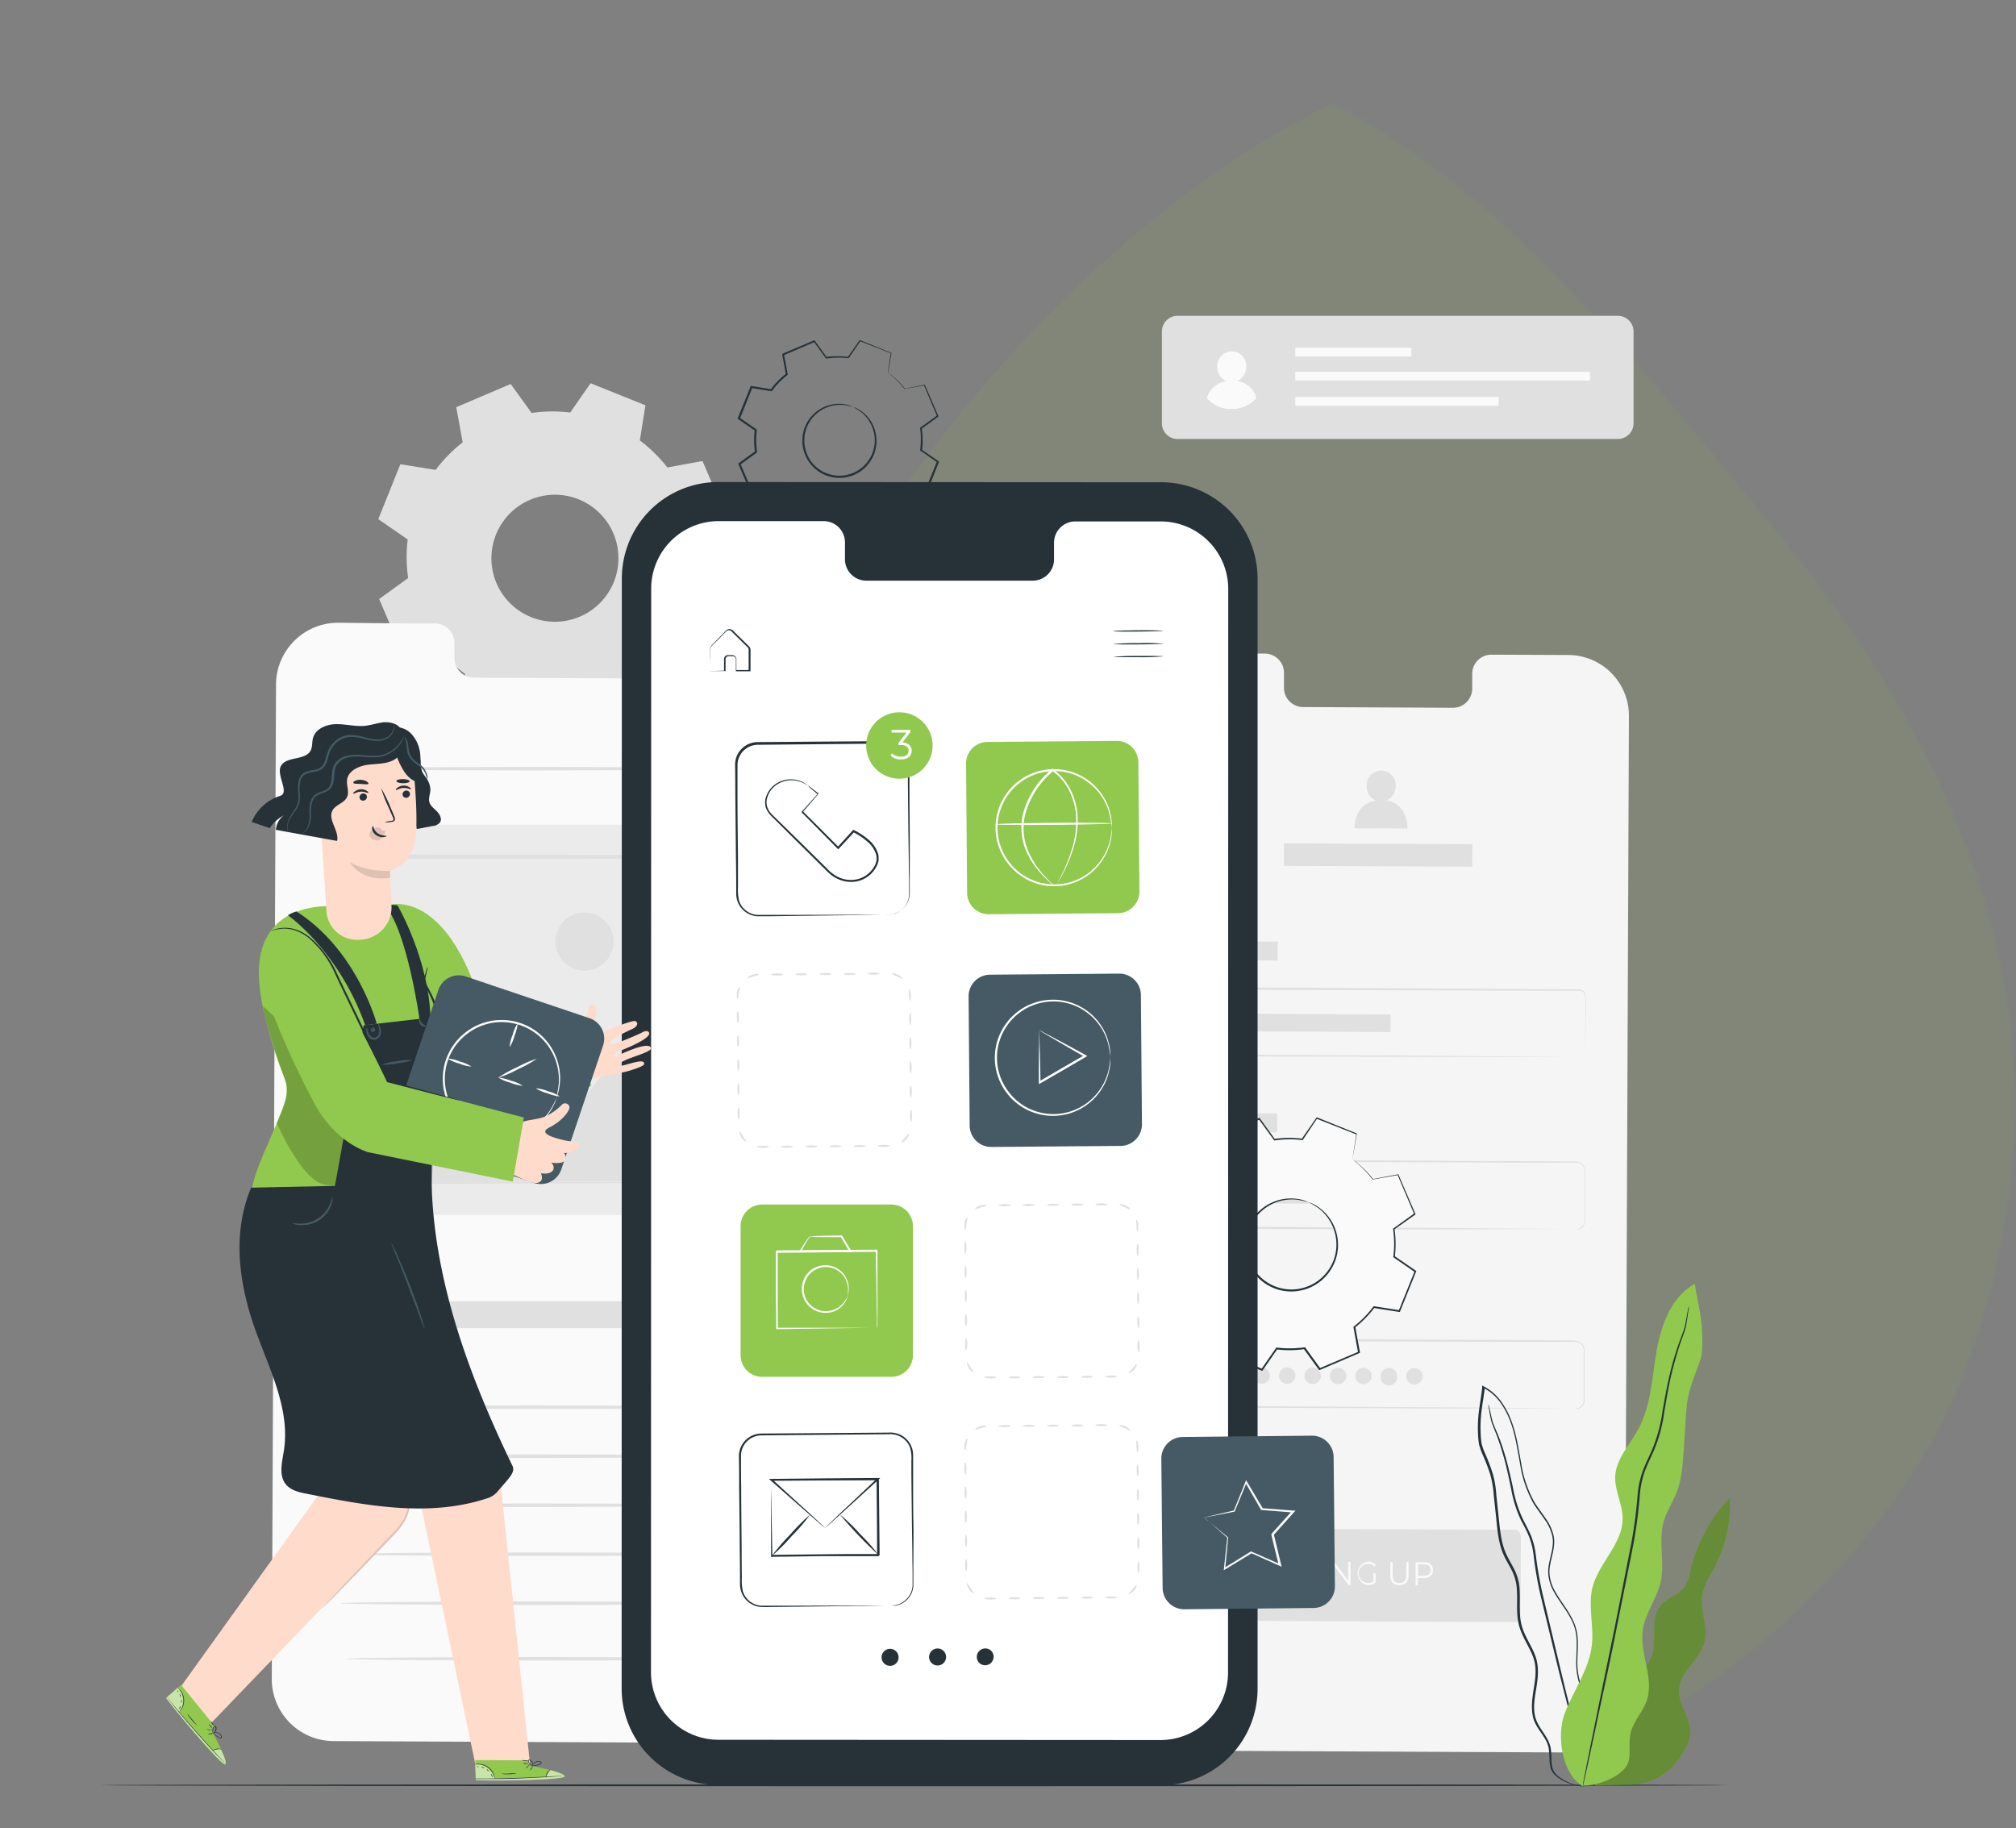 <svg xmlns="http://www.w3.org/2000/svg" width="505" height="458" fill="none" viewBox="0 0 505 458"><rect x="0" y="0" width="505" height="458" fill="#808080" stroke="none"/><mask id="a" style="mask-type:alpha" width="505" height="458" x="0" y="0" maskUnits="userSpaceOnUse"><path fill="#fff" d="M9.498 183.145s-28.642 73.576 13.55 131.487c42.194 57.911 113.911 56.257 169.544 74.457 29.193 9.487 47.15 35.519 72.378 51.293 80.53 50.521 201.38-20.296 229.142-102.034 24.016-70.817 7.271-137.002-49.905-206.275C387.032 62.8 349.466 11.617 246.572.807 143.679-10.003 50.59 89.715 9.498 183.145z"/></mask><g mask="url(#a)"><path fill="#8DC442" fill-opacity=".1" d="M187.498 190.259s-28.642 73.575 13.551 131.486c42.193 57.912 113.91 56.257 169.543 74.458 29.193 9.486 47.15 35.519 72.378 51.293 80.53 50.521 201.38-20.297 229.142-102.035 24.016-70.817 7.271-137.002-49.905-206.275C565.032 69.913 527.466 18.731 424.572 7.92 321.679-2.89 228.59 96.828 187.498 190.26z"/></g><g clip-path="url(#clip0_312_7437)"><path fill="#F5F5F5" d="M392.87 164.083l-19.36-.08a4.812 4.812 0 0 0-4.73 4.89v3.51a4.823 4.823 0 0 1-.331 1.848 4.821 4.821 0 0 1-2.555 2.652 4.806 4.806 0 0 1-1.834.4l-37.75-.18a4.812 4.812 0 0 1-4.68-4.93v-3.52a4.822 4.822 0 0 0-4.68-4.94h-6.81l-16.95-.07a15.248 15.248 0 0 0-10.797 4.414 15.237 15.237 0 0 0-4.513 10.756l-1 244.41a15.243 15.243 0 0 0 4.415 10.794 15.244 15.244 0 0 0 10.755 4.506l99.68.46a15.248 15.248 0 0 0 10.797-4.414 15.226 15.226 0 0 0 3.326-4.929 15.222 15.222 0 0 0 1.187-5.827l1-244.41a15.224 15.224 0 0 0-4.4-10.819 15.247 15.247 0 0 0-10.77-4.521z"/><path fill="#E0E0E0" d="M379.46 406.364l-74.09-.36c-.76 0-1.38-.84-1.38-1.87l.08-19.39c0-1 .63-1.86 1.4-1.85l74.12.34c.77 0 1.39.84 1.39 1.86l-.09 19.4c-.04 1.04-.67 1.87-1.43 1.87z"/><path fill="#FAFAFA" d="M325.83 396.283l.23-.47c.5.457 1.153.71 1.83.71 1 0 1.49-.45 1.5-1 0-1.6-3.42-.63-3.41-2.78 0-.86.64-1.59 2.05-1.59.612.001 1.21.182 1.72.52l-.2.49a2.785 2.785 0 0 0-1.52-.48c-1 0-1.47.46-1.47 1 0 1.6 3.41.65 3.4 2.77 0 .85-.65 1.58-2.07 1.57a2.897 2.897 0 0 1-2.06-.74zm5.43-5.08h.59v5.81h-.59v-5.81zm7.04.03v5.81h-.49l-3.55-4.73v4.71h-.58v-5.81h.48l3.56 4.73v-4.71h.58zm5.71 2.93h.57v2.22c-.555.48-1.267.74-2 .73a2.998 2.998 0 0 1-1.779-4.884 3 3 0 0 1 1.779-1.026 2.66 2.66 0 0 1 2.06.85l-.37.39a2.19 2.19 0 0 0-1.67-.69 2.412 2.412 0 0 0-1.603 4.054c.419.446.992.717 1.603.756a2.361 2.361 0 0 0 1.46-.44l-.05-1.96zm4.26.44v-3.32h.59v3.3c0 1.38.61 2 1.69 2s1.7-.63 1.71-2v-3.31h.58v3.33c0 1.66-.87 2.52-2.29 2.52s-2.29-.85-2.28-2.52zm10.69-1.28c0 1.23-.87 2-2.28 2h-1.49v1.84h-.59v-5.81h2.08c1.43-.03 2.28.72 2.28 1.97zm-.59 0c0-.93-.58-1.46-1.69-1.46h-1.48v2.9h1.48c1.1 0 1.69-.53 1.69-1.45v.01z"/><path fill="#E0E0E0" d="M320.112 235.89l-25.719-.117-.022 4.72 25.72.117.021-4.72zm75.408 28.973c.198-.022.393-.069.58-.14a1.555 1.555 0 0 0 1-1.34v-13.27a1.947 1.947 0 0 0-.28-1.31 1.472 1.472 0 0 0-1.18-.61h-16.01l-83.65-.31c-.215 0-.426.051-.618.148a1.369 1.369 0 0 0-.482.412c-.232.392-.324.85-.26 1.3v12a8.97 8.97 0 0 0 0 1.41 1.373 1.373 0 0 0 .78.9c.197.076.408.11.62.1h5.09l22.21.12 37.6.23 25.35.2 6.89.08h1.8-34.04l-37.6-.11-22.21-.09h-5.14a2.187 2.187 0 0 1-.82-.15 1.884 1.884 0 0 1-1.08-1.24 2.826 2.826 0 0 1-.06-.8v-12.74a7.624 7.624 0 0 1 0-.8 1.86 1.86 0 0 1 .33-.81 1.876 1.876 0 0 1 1.53-.77l83.64.46 14.44.11h1.57a1.771 1.771 0 0 1 1.4.73c.277.437.391.958.32 1.47v1.4c0 1.82 0 3.48-.05 5 0 3-.06 5.3-.08 6.9a1.634 1.634 0 0 1-1.06 1.38 1.145 1.145 0 0 1-.53.14z"/><path fill="#E0E0E0" d="M348.339 254.128l-47.039-.214-.02 4.41 47.039.213.02-4.409zm-28.401 24.821l-25.72-.117-.022 4.72 25.72.117.022-4.72zm74.922 28.974c.199-.024.396-.061.59-.11a2.091 2.091 0 0 0 1.27-1.13c.159-.403.217-.839.17-1.27v-11.91a2.16 2.16 0 0 0-.3-1.32 1.998 1.998 0 0 0-1.08-.84 6.159 6.159 0 0 0-1.51-.09h-14.4l-83.35-.3a1.824 1.824 0 0 0-1.82 1.6v12c-.027.464-.007.93.06 1.39.124.406.381.759.73 1 .37.242.81.354 1.25.32h4.34l22.13.12 37.47.23 25.27.2 6.86.08h1.79-8.66l-25.3.11-37.47-.12-22.13-.09h-4.4a2.457 2.457 0 0 1-1.53-.41 2.335 2.335 0 0 1-.93-1.31 6.877 6.877 0 0 1-.09-1.53v-12.06a2.365 2.365 0 0 1 2.34-2.07l83.35.47 14.4.1a6.19 6.19 0 0 1 1.59.11c.52.17.958.526 1.23 1 .259.441.371.952.32 1.46v11.98c.039.447-.033.897-.21 1.31a2.125 2.125 0 0 1-1.34 1.14 1.575 1.575 0 0 1-.64-.06zm-75.117 15.945l-25.72-.117-.021 4.72 25.72.117.021-4.72zm74.927 28.965c.2-.011.398-.048.59-.11a2.108 2.108 0 0 0 1.27-1.13c.159-.403.217-.839.17-1.27v-11.91a2.175 2.175 0 0 0-.3-1.32 2.006 2.006 0 0 0-1.08-.84 6.212 6.212 0 0 0-1.51-.08h-14.4l-83.35-.31a1.833 1.833 0 0 0-1.82 1.61v12c-.027.468-.007.937.06 1.4.124.406.381.758.73 1 .37.242.809.355 1.25.32h4.34l22.13.12 37.47.23 25.26.2 6.87.08h2.4-34.64l-37.47-.12-22.13-.09h-4.35a2.57 2.57 0 0 1-1.53-.41 2.356 2.356 0 0 1-.93-1.32 6.76 6.76 0 0 1-.09-1.53v-12.05a2.351 2.351 0 0 1 2.34-2.07l83.35.46 14.4.1a6.676 6.676 0 0 1 1.67.21c.515.177.951.532 1.23 1 .26.444.372.959.32 1.47v11.98c.038.448-.034.898-.21 1.31a2.078 2.078 0 0 1-1.34 1.14c-.236.03-.475.006-.7-.07z"/><path fill="#E0E0E0" d="M348.155 297.197l-47.04-.214-.02 4.41 47.04.214.02-4.41zm-42.785 47.476a2.065 2.065 0 0 1-1.378 1.805 2.055 2.055 0 0 1-2.201-.56 2.053 2.053 0 0 1-.349-2.244 2.067 2.067 0 0 1 1.928-1.201 2.118 2.118 0 0 1 2 2.2zm6.38.03a2.055 2.055 0 0 1-1.366 1.801 2.06 2.06 0 1 1-.684-4.001 2.135 2.135 0 0 1 1.48.676c.384.413.589.961.57 1.524zm6.37.03a2.055 2.055 0 0 1-1.366 1.802 2.057 2.057 0 0 1-2.196-.537 2.064 2.064 0 0 1-.381-2.229 2.062 2.062 0 0 1 1.893-1.236 2.119 2.119 0 0 1 2.05 2.2zm6.37.03a2.057 2.057 0 0 1-2.563 1.856 2.06 2.06 0 0 1 .563-4.056 2.122 2.122 0 0 1 2 2.2zm6.38.031a2.055 2.055 0 0 1-1.366 1.801 2.066 2.066 0 0 1-2.196-.537 2.061 2.061 0 0 1-.381-2.228 2.054 2.054 0 0 1 1.893-1.236 2.131 2.131 0 0 1 2.05 2.2zm6.37.029a2.058 2.058 0 0 1-4.085.194 2.06 2.06 0 0 1 2.036-2.404 2.142 2.142 0 0 1 1.483.68 2.135 2.135 0 0 1 .566 1.53zm6.37.031a2.061 2.061 0 0 1-4.086.193 2.056 2.056 0 0 1 .906-2.069 2.058 2.058 0 0 1 1.13-.334 2.115 2.115 0 0 1 1.921 1.387c.097.263.141.542.129.823zm6.37.029a2.058 2.058 0 0 1-2.876 2.033 2.067 2.067 0 0 1-1.121-1.202 2.076 2.076 0 0 1-.113-.831 2.055 2.055 0 0 1 1.234-2.033 2.07 2.07 0 0 1 1.643 0 2.066 2.066 0 0 1 1.233 2.033zm6.39.03a2.058 2.058 0 0 1-4.085.194 2.06 2.06 0 0 1 2.035-2.404 2.141 2.141 0 0 1 1.484.68 2.125 2.125 0 0 1 .566 1.53zm-9.06-144.37a3.876 3.876 0 0 0 2.31-3.59 3.653 3.653 0 0 0-2.181-3.616 3.661 3.661 0 0 0-2.918 0 3.649 3.649 0 0 0-1.985 2.139 3.654 3.654 0 0 0-.196 1.477 3.888 3.888 0 0 0 2.32 3.62c-5.6.84-5.34 6.93-5.34 6.93l13.23.06s.3-6.18-5.24-7.02zm21.513 10.938l-47.189-.214-.026 5.64 47.19.214.025-5.64z"/><path fill="#E0E0E0" fill-rule="evenodd" d="M160.27 110.333a36.325 36.325 0 0 1 6.9 6.77l8.81-1.61 5.82 13.63-7.26 5.25c.467 3.204.504 6.456.11 9.67l7.37 5.09-5.53 13.76-8.84-1.42a36.623 36.623 0 0 1-6.77 6.9l1.61 8.81-13.63 5.82-5.25-7.26a36.365 36.365 0 0 1-9.67.11l-5.09 7.37-13.76-5.53 1.42-8.84a36.296 36.296 0 0 1-6.9-6.77l-8.82 1.61-5.81-13.63 7.26-5.25a36.365 36.365 0 0 1-.11-9.67l-7.37-5.09 5.53-13.76 8.84 1.42a36.266 36.266 0 0 1 6.77-6.9l-1.61-8.81 13.63-5.81 5.25 7.26a36.365 36.365 0 0 1 9.67-.11l5.09-7.34 13.75 5.53-1.41 8.84v-.04zm-15.33 14.75a15.912 15.912 0 0 0-20.568 21.007 15.909 15.909 0 0 0 29.398-.317 15.908 15.908 0 0 0-8.83-20.69z" clip-rule="evenodd"/><path fill="#FAFAFA" d="M186.66 156.463l-19.79-.09a4.917 4.917 0 0 0-3.452 1.498 4.92 4.92 0 0 0-1.378 3.502v3.58a4.914 4.914 0 0 1-2.955 4.595 4.899 4.899 0 0 1-1.875.405l-38.58-.18a4.92 4.92 0 0 1-4.79-5v-3.58a4.91 4.91 0 0 0-4.78-5h-7l-17.28-.19a15.55 15.55 0 0 0-15.64 15.47l-1.06 249.1a15.55 15.55 0 0 0 15.5 15.59l101.88.47a15.552 15.552 0 0 0 14.431-9.514 15.55 15.55 0 0 0 1.219-5.946l1-249.11a15.55 15.55 0 0 0-15.45-15.6z"/><path fill="#E0E0E0" d="M184.99 325.974H84.18v6.74h100.81v-6.74zm-3.62 26.549c0 .24-21.52.44-48.05.44-26.53 0-48.06-.2-48.06-.44s21.51-.45 48.06-.45 48.05.2 48.05.45zm0-159.96c0 .24-21.52.44-48.05.44-26.53 0-48.06-.2-48.06-.44s21.51-.44 48.06-.44 48.05.19 48.05.44zm0 172.231c0 .25-21.52.44-48.05.44-26.53 0-48.06-.19-48.06-.44s21.51-.44 48.06-.44 48.05.2 48.05.44zm0 12.279c0 .24-21.52.44-48.05.44-26.53 0-48.06-.2-48.06-.44s21.51-.44 48.06-.44 48.05.19 48.05.44zm0 12.27c0 .25-21.52.44-48.05.44-26.53 0-48.06-.19-48.06-.44s21.51-.44 48.06-.44 48.05.2 48.05.44zm0 12.281c0 .24-21.52.44-48.05.44-26.53 0-48.06-.2-48.06-.44s21.51-.44 48.06-.44 48.05.19 48.05.44zm1.4 13.92c0 .24-21.51.44-48.05.44-26.54 0-48.06-.2-48.06-.44s21.51-.44 48.06-.44 48.05.19 48.05.44z"/><path fill="#EBEBEB" d="M186.34 206.563H85.28v97.78h101.06v-97.78z"/><path fill="#E0E0E0" d="M93.12 295.973l27.95-50.32 22.87 32.16 13.9-17.08 20.67 35.24H93.12zm60.57-60.109a7.276 7.276 0 0 1-4.487 6.733 7.282 7.282 0 0 1-9.932-5.299 7.276 7.276 0 0 1 7.139-8.704 7.28 7.28 0 0 1 7.28 7.27z"/><path fill="#E0E0E0" d="M178.51 296.244v-5.94c0-3.88-.06-9.49-.11-16.61-.05-14.28-.12-34.62-.21-59l.41.42-85.38.06c-.12.11.9-.9.47-.46v81.62l-.42-.42 61.74.21 17.42.11 4.62.05h1.61c-.123.01-.247.01-.37 0h-5.69l-17.32.11-62 .22h-.42V214.574c-.43.42.58-.61.49-.5l85.38.07h.42v.41c-.09 24.53-.16 45-.21 59.3 0 7.08-.09 12.66-.11 16.52 0 1.85 0 3.3-.05 4.32v1.09a1.441 1.441 0 0 1-.27.46zM405.27 79.113H294.98a3.93 3.93 0 0 0-3.93 3.93v23a3.93 3.93 0 0 0 3.93 3.93h110.29a3.93 3.93 0 0 0 3.93-3.93v-23a3.93 3.93 0 0 0-3.93-3.93z"/><path fill="#FAFAFA" d="M309.88 95.463a3.864 3.864 0 0 0 2.31-3.58 3.643 3.643 0 0 0-5.072-3.535 3.64 3.64 0 0 0-2.198 3.534 3.846 3.846 0 0 0 2.31 3.62 5.833 5.833 0 0 0-4.92 4.24 8.29 8.29 0 0 0 5.06 2.68h2.24a8.263 8.263 0 0 0 5.12-2.75 5.738 5.738 0 0 0-4.85-4.21zm43.67-8.33h-29.09v2.18h29.09v-2.18zm21.87 12.33h-50.96v2.18h50.96v-2.18zm22.89-6.311h-73.85v2.18h73.85v-2.18z"/><path fill="#263238" d="M433.08 447.213c0 .14-91.36.26-204 .26s-204-.12-204-.26 91.29-.21 203.97-.21c112.68 0 204.03.06 204.03.21z"/><path fill="#91C84E" d="M405.23 428.574c-.68-2.67 1.08-5.33 3.05-7.25 1.97-1.92 4.32-3.64 5.35-6.19 1.67-4.13-.51-9.5 2.32-12.93 1.67-2 4.64-2.69 6.12-4.85a11.02 11.02 0 0 0 1.35-3.87 39.315 39.315 0 0 1 9.9-18.27 34.14 34.14 0 0 1-3.95 17.64c-1.15 2.17-2.56 4.27-2.95 6.69-.64 3.93 1.54 8 .55 11.85-1.13 4.42-6.11 7.34-6.37 11.89-.22 3.84 3.11 7.23 2.84 11.07a10.466 10.466 0 0 1-1.74 4.55c-3 4.93-7.39 8.31-14 8.16l-8.11.24 5.64-18.73z"/><path fill="#000" d="M405.23 428.574c-.68-2.67 1.08-5.33 3.05-7.25 1.97-1.92 4.32-3.64 5.35-6.19 1.67-4.13-.51-9.5 2.32-12.93 1.67-2 4.64-2.69 6.12-4.85a11.02 11.02 0 0 0 1.35-3.87 39.315 39.315 0 0 1 9.9-18.27 34.14 34.14 0 0 1-3.95 17.64c-1.15 2.17-2.56 4.27-2.95 6.69-.64 3.93 1.54 8 .55 11.85-1.13 4.42-6.11 7.34-6.37 11.89-.22 3.84 3.11 7.23 2.84 11.07a10.466 10.466 0 0 1-1.74 4.55c-3 4.93-7.39 8.31-14 8.16l-8.11.24 5.64-18.73z" opacity=".3"/><path fill="#263238" d="M397.95 447.504a6.679 6.679 0 0 1-2.23-.06 13.466 13.466 0 0 1-2.63-.68 11.213 11.213 0 0 1-3.25-1.8 4.595 4.595 0 0 1-1.33-1.79 8.306 8.306 0 0 1-.36-2.43 24.407 24.407 0 0 0-.18-2.62 7.366 7.366 0 0 0-1-2.61c-.95-1.68-2.53-3.28-3-5.57-.47-2.29-.13-4.67.26-7.1.39-2.43.77-5.08-.14-7.62s-2.62-4.83-3.49-7.7c-.87-2.87-.44-6-.61-9a12.206 12.206 0 0 0-1-4.51c-.65-1.44-1.55-2.8-2.25-4.31-1.43-3.06-1.66-6.53-2-9.92-.19-1.71-.37-3.44-.56-5.18a25.282 25.282 0 0 0-.87-5.19 45.466 45.466 0 0 0-1.91-5 16.787 16.787 0 0 1-.92-2.62 24.379 24.379 0 0 1-.25-2.79 32.873 32.873 0 0 1 .25-5.61c.23-1.87.58-3.73.79-5.6v-.7l.33.17c1.714.884 3.2 2.154 4.34 3.71a19.66 19.66 0 0 1 2.66 5c1.33 3.49 1.8 7.14 2.46 10.62a28.99 28.99 0 0 0 3.31 9.71c.88 1.45 1.94 2.77 2.88 4.18a11.564 11.564 0 0 1 2 4.63c.46 3.44-1.45 6.44-1.07 9.48a10.311 10.311 0 0 0 1.46 4.21c.72 1.3 1.58 2.51 2.4 3.72a24.225 24.225 0 0 1 2.15 3.75 11.767 11.767 0 0 1 1 4.07c.19 2.73-.22 5.32 0 7.77a17.982 17.982 0 0 0 2 6.68c1 2 2.05 3.81 3 5.56.45.88.87 1.73 1.21 2.59.318.831.553 1.692.7 2.57a16.326 16.326 0 0 1 0 4.62 11.759 11.759 0 0 1-2.35 5.89 6.927 6.927 0 0 1-.66.71c-.164.169-.345.32-.54.45-.3.22-.46.32-.46.32a10.603 10.603 0 0 0 1.58-1.54 11.848 11.848 0 0 0 2.23-5.85 16.018 16.018 0 0 0-.08-4.56 12.071 12.071 0 0 0-.7-2.51 26.967 26.967 0 0 0-1.22-2.55c-.91-1.74-2-3.55-3-5.56a18.237 18.237 0 0 1-2-6.79c-.2-2.5.19-5.1 0-7.77a11.33 11.33 0 0 0-.95-3.93 24.016 24.016 0 0 0-2.13-3.68c-.81-1.2-1.68-2.42-2.43-3.74a10.886 10.886 0 0 1-1.52-4.39c-.38-3.24 1.52-6.26 1.05-9.45a10.998 10.998 0 0 0-1.92-4.43c-.92-1.38-2-2.71-2.9-4.19a29.323 29.323 0 0 1-3.35-10c-.67-3.51-1.14-7.12-2.45-10.54a19.558 19.558 0 0 0-2.58-4.83 12.087 12.087 0 0 0-4.16-3.55l.37-.21v.33c-.22 1.9-.57 3.75-.8 5.6a32.85 32.85 0 0 0-.24 5.52c.029.906.106 1.811.23 2.71.225.868.526 1.714.9 2.53a46.838 46.838 0 0 1 1.92 5.09 24.84 24.84 0 0 1 .88 5.27c.19 1.75.37 3.48.55 5.19.37 3.41.6 6.81 2 9.77.68 1.47 1.58 2.83 2.24 4.32a12.416 12.416 0 0 1 1.06 4.67c.16 3.13-.26 6.18.57 9 .83 2.82 2.58 5.07 3.46 7.69.88 2.62.53 5.39.13 7.81s-.81 4.81-.3 7c.51 2.19 2 3.76 2.95 5.49a7.594 7.594 0 0 1 1 2.72c.102.883.153 1.771.15 2.66 0 .795.115 1.587.34 2.35a4.43 4.43 0 0 0 1.24 1.72c.95.77 2.021 1.379 3.17 1.8.836.329 1.704.57 2.59.72a9.619 9.619 0 0 0 1.65.17l.33-.06z"/><path fill="#263238" d="M372.879 351.863a.99.99 0 0 1 .07.25c.05.19.11.43.18.73.16.64.34 1.6.64 2.81s1 2.56 1.66 4.24c.66 1.68 1.29 3.59 1.89 5.76.6 2.17 1.14 4.57 1.7 7.14a30.286 30.286 0 0 0 2.55 7.94c.66 1.32 1.4 2.65 2 4.11.573 1.5.956 3.066 1.14 4.66a96.834 96.834 0 0 0 1.7 9.82c1.58 6.65 3.1 13 4.47 18.75 1.37 5.75 2.69 10.93 3.76 15.3 1.07 4.37 1.89 7.85 2.48 10.33.28 1.19.5 2.13.65 2.81l.16.73c.009.087.009.174 0 .26a.926.926 0 0 1-.09-.24l-.21-.73c-.18-.67-.43-1.6-.74-2.78l-2.65-10.29-3.87-15.27-4.52-18.76a92.635 92.635 0 0 1-1.69-9.86 18.586 18.586 0 0 0-1.1-4.54c-.56-1.43-1.29-2.76-2-4.09a30.296 30.296 0 0 1-2.54-8.05c-.54-2.59-1.05-5-1.63-7.14a71.5 71.5 0 0 0-1.81-5.76c-.61-1.67-1.3-3.05-1.59-4.29-.29-1.24-.42-2.19-.54-2.84-.05-.3-.09-.55-.13-.74.009-.089.029-.176.06-.26z"/><path fill="#91C84E" d="M396.519 447.523c-5.28-3.18-6.75-12.739-4.5-18.479 2.25-5.74 6.13-11 6.76-17.1.49-4.7-1-9.55.1-14.15 1.51-6.21 7.61-11 7.58-17.38 0-3.58-2-7.001-1.86-10.551.22-4.39 3.61-7.859 5.72-11.709 3.24-5.91 3.49-12.91 4.62-19.55 1.13-6.64 3.7-13.73 9.6-17 .84 5.64 2.3 9.51 1.79 17.15-.18 2.74-3.4 8-3.86 14-.28 3.6-.48 7.19-.72 10.79-.24 3.6-.48 7.06-1.76 10.33-1 2.5-2.53 4.77-3.26 7.36-1.37 4.86.36 10.15-.75 15.08-.94 4.18-3.86 7.76-4.47 12-.87 6 3 12.17.95 17.84-1 2.82-3.33 5.07-4 8-.53 2.26 0 4.65-.46 6.92-.77 3.65-7.76 6.45-11.48 6.21"/><path fill="#263238" d="M423.049 327.233a1.34 1.34 0 0 1 0 .31c0 .24-.08.55-.13.93-.12.81-.27 2-.55 3.55-.28 1.55-1.12 3.3-1.77 5.41-.65 2.11-1.37 4.52-2 7.24-.63 2.72-1.14 5.72-1.69 8.95a37.76 37.76 0 0 1-2.77 10.11c-.76 1.69-1.6 3.38-2.24 5.18a23.321 23.321 0 0 0-1.14 5.72c-.322 4.15-.866 8.279-1.63 12.37-1.67 8.35-3.26 16.3-4.7 23.53-1.44 7.23-2.9 13.7-4.05 19.17-1.15 5.47-2.11 9.83-2.78 12.91-.33 1.49-.59 2.67-.78 3.5-.09.38-.16.68-.21.91a1.282 1.282 0 0 1-.09.31 1.143 1.143 0 0 1 0-.32c0-.23.09-.54.16-.92.16-.84.39-2 .68-3.52.63-3.09 1.52-7.51 2.62-12.95 1.1-5.44 2.46-12 3.94-19.19 1.48-7.19 3-15.18 4.66-23.52a118.007 118.007 0 0 0 1.63-12.28 23.179 23.179 0 0 1 1.19-5.83c.65-1.84 1.51-3.54 2.26-5.21a37.574 37.574 0 0 0 2.78-10c.57-3.22 1.11-6.23 1.76-9a73.859 73.859 0 0 1 2.07-7.25c.68-2.12 1.52-3.85 1.84-5.36.32-1.51.49-2.72.65-3.53.07-.38.13-.68.17-.91.031-.106.071-.21.12-.31zM213.68 101.934a6.859 6.859 0 0 1 2 1 9.005 9.005 0 0 1 3.53 5 9.15 9.15 0 0 1 .19 4.26 9.308 9.308 0 0 1-2.17 4.4 8.832 8.832 0 0 1-2.05 1.72 8.96 8.96 0 0 1-2.57 1.1 9.25 9.25 0 0 1-10.24-4.14 8.786 8.786 0 0 1-1.09-2.57 8.973 8.973 0 0 1-.29-2.66 9.2 9.2 0 0 1 4.56-7.63 9.046 9.046 0 0 1 6-1.14 6.909 6.909 0 0 1 2.14.66c-.715-.19-1.44-.344-2.17-.46a9.076 9.076 0 0 0-5.76 1.26 8.869 8.869 0 0 0-4.27 7.32c-.038.85.06 1.7.29 2.52a8.133 8.133 0 0 0 1 2.43 8.815 8.815 0 0 0 9.67 3.89 8.853 8.853 0 0 0 4.39-2.65 9.006 9.006 0 0 0 2.11-4.16 8.821 8.821 0 0 0-.13-4.08 9.071 9.071 0 0 0-3.28-4.9c-.6-.422-1.221-.812-1.86-1.17z"/><path fill="#263238" d="M222.43 93.523a1.318 1.318 0 0 1 0-.32c0-.24.08-.55.13-1 .127-.88.317-2.14.57-3.78l.05.09-7.81-3.07h.16l-2.89 4.22-.05.07h-.1a21.005 21.005 0 0 0-5.47.08h-.1l-.06-.08-3-4.13.22.06-7.81 3.34.12-.23c.29 1.56.61 3.27.93 5v.13l-.11.08a20.5 20.5 0 0 0-3.81 3.9l-.03.12h-.14l-5-.8.25-.15-3.14 7.86-.09-.29 4.21 2.9.12.08v.15a20.804 20.804 0 0 0 .06 5.45v.15l-.13.09-4.14 3 .09-.31 3.32 7.78-.28-.15 5-.92h.15l.1.13a20.27 20.27 0 0 0 3.88 3.8 2.469 2.469 0 1 0 .1.25v-.02.24l-.05.32-.1.63-.21 1.27c-.13.84-.27 1.68-.4 2.51l-.16-.28 7.85 3.16-.31.09 2.91-4.21.08-.12h.16c1.811.22 3.644.2 5.45-.06h.15l.09.12 3 4.15-.3-.09 7.78-3.31-.14.27c-.31-1.71-.61-3.39-.91-5v-.14l.11-.08a20.635 20.635 0 0 0 3.82-3.89l.08-.11h.14l5 .82-.23.13c1.11-2.76 2.16-5.36 3.17-7.84l.07.24-4.2-2.92-.09-.06v-.11a20.783 20.783 0 0 0 0-5.47v-.11l.08-.06 4.16-3v.19c-1.28-3-2.36-5.6-3.29-7.8l.13.07-5 .89a21.63 21.63 0 0 0-2.83-3l-.78-.66a1.873 1.873 0 0 1-.26-.22c.099.05.193.11.28.18.19.14.46.34.81.64 1.074.894 2.049 1.9 2.91 3h-.08l5-1h.09v.09l3.35 7.77v.11l-.1.07-4.13 3 .06-.16c.278 1.841.305 3.712.08 5.56l-.08-.18 4.21 2.9.13.09-.05.15c-1 2.48-2 5.09-3.14 7.85l-.07.16h-.17l-5.05-.8.22-.09a21.29 21.29 0 0 1-3.9 4l.09-.23c.3 1.65.61 3.32.92 5v.19l-.18.07-7.77 3.33-.19.08-.11-.16-3-4.14.24.1c-1.849.27-3.726.29-5.58.06l.24-.1-2.91 4.2-.11.17-.19-.08-7.86-3.15-.19-.07v-.21c.14-.84.27-1.67.41-2.52l.2-1.26.1-.64.05-.31v-.3c.21.5.06.14.11.25a21.02 21.02 0 0 1-4-3.9l.25.09-5 .92h-.21l-.08-.19-3.31-7.79-.08-.18.16-.12 4.15-3-.1.24a20.936 20.936 0 0 1-.06-5.58l.1.24-4.25-2.91-.16-.11.08-.18c1.09-2.73 2.17-5.39 3.16-7.85l.07-.17h.18l5 .82-.22.08a21.079 21.079 0 0 1 3.91-4l-.08.21c-.32-1.76-.63-3.48-.91-5v-.16l.15-.06 7.79-3.3.14-.06.08.12 3 4.15-.17-.07c1.845-.25 3.715-.25 5.56 0l-.14.06 2.92-4.19.06-.09h.1l7.83 3.2h.06v.06c-.28 1.62-.49 2.87-.64 3.74-.08.407-.14.74-.18 1a2.5 2.5 0 0 1-.07.32z"/><path fill="#FAFAFA" fill-rule="evenodd" d="M338.841 290.492a26.234 26.234 0 0 1 5 4.88l6.36-1.16 4.2 9.84-5.24 3.79c.334 2.32.361 4.674.08 7l5.31 3.68-4 9.931-6.38-1a25.943 25.943 0 0 1-4.88 5l1.16 6.37-9.84 4.199-3.79-5.239c-2.32.336-4.674.359-7 .07l-3.68 5.32-9.93-4 1-6.38a25.943 25.943 0 0 1-5-4.88l-6.3 1.09-4.2-9.84 5.24-3.791a26.251 26.251 0 0 1-.07-7l-5.32-3.669 4-9.931 6.38 1a26.205 26.205 0 0 1 4.88-5l-1.16-6.359 9.84-4.201 3.79 5.241a26.294 26.294 0 0 1 7-.081l3.67-5.31 9.93 4-1 6.391-.05.039zm-11.06 10.641a11.476 11.476 0 0 0-12.485 2.619 11.48 11.48 0 1 0 18.855 12.31 11.473 11.473 0 0 0-2.619-12.482 11.449 11.449 0 0 0-3.751-2.447z" clip-rule="evenodd"/><path fill="#263238" d="M327.78 301.132a9.107 9.107 0 0 1 2.52 1.3 11.403 11.403 0 0 1 4.43 6.26c.498 1.747.576 3.587.23 5.37a11.72 11.72 0 0 1-2.74 5.53 11.048 11.048 0 0 1-2.58 2.17 11.183 11.183 0 0 1-3.23 1.38 11.64 11.64 0 0 1-12.87-5.14c-.627-1-1.093-2.094-1.38-3.24a10.934 10.934 0 0 1-.36-3.34c.074-2.092.71-4.127 1.84-5.89a11.59 11.59 0 0 1 11.42-5.18 8.96 8.96 0 0 1 2.72.81 26.352 26.352 0 0 0-2.75-.61 11.483 11.483 0 0 0-7.32 1.58 11.266 11.266 0 0 0-5.43 9.3 11.234 11.234 0 0 0 1.69 6.3 11.2 11.2 0 0 0 12.31 4.94 11.265 11.265 0 0 0 5.58-3.37 11.197 11.197 0 0 0 2.51-10.51 11.428 11.428 0 0 0-4.19-6.2 27.26 27.26 0 0 0-2.4-1.46z"/><path fill="#263238" d="M338.84 290.493a3.116 3.116 0 0 1 0-.41c0-.29.1-.69.17-1.21.17-1.1.41-2.7.73-4.78v.09l-9.95-3.94.16-.05-3.58 5.33-.05.08h-.09a26.021 26.021 0 0 0-6.93.09h-.11l-.06-.08-3.8-5.23.22.06-9.83 4.22.12-.23c.36 2 .76 4.14 1.17 6.36v.13l-.11.08a25.825 25.825 0 0 0-4.83 4.95l-.08.11h-.14l-6.38-1 .25-.14c-1.25 3.12-2.59 6.48-4 9.93l-.08-.29 5.32 3.67.12.08v.15a26.293 26.293 0 0 0 .08 6.91v.15l-.12.09-5.24 3.79.09-.3 4.2 9.84-.29-.16 6.37-1.16h.15l.1.13a26.345 26.345 0 0 0 4.93 4.83l.13.1v.15c-.34 2.14-.673 4.266-1 6.38l-.16-.28 9.93 4-.31.09c1.24-1.79 2.46-3.56 3.68-5.31l.08-.13h.16c2.293.282 4.613.258 6.9-.07h.16l.09.12 3.78 5.24-.3-.08 9.85-4.19-.14.26c-.4-2.16-.78-4.28-1.16-6.36v-.14l.12-.09a25.918 25.918 0 0 0 4.84-4.93l.08-.11h.14l6.38 1-.24.14 4-9.93.07.24-5.32-3.68-.09-.07v-.11a25.813 25.813 0 0 0-.06-6.93v-.1l.09-.06 5.25-3.78-.05.19c-1.62-3.82-3-7.07-4.17-9.86l.13.07-6.37 1.13a27.496 27.496 0 0 0-3.59-3.82c-.44-.38-.77-.65-1-.84a4.348 4.348 0 0 1-.32-.27l.35.24c.23.17.58.43 1 .81a24.756 24.756 0 0 1 3.67 3.78h-.08l6.36-1.2h.09v.09c1.19 2.78 2.59 6 4.23 9.83l.05.11-.1.07-5.26 3.72.07-.17c.339 2.319.37 4.673.09 7l-.08-.18 5.33 3.67.13.09-.06.14c-1.26 3.14-2.58 6.44-4 9.94l-.07.16h-.17l-6.38-1 .21-.08a26.268 26.268 0 0 1-4.92 5l.09-.23c.38 2.093.77 4.213 1.17 6.36v.19l-.17.08-9.84 4.2-.18.08-.12-.16c-1.25-1.72-2.51-3.46-3.79-5.24l.24.11a26.797 26.797 0 0 1-7.05.08l.25-.11c-1.22 1.75-2.44 3.53-3.68 5.32l-.11.17-.2-.08-9.93-4-.19-.07v-.21c.34-2.11.69-4.24 1-6.38l.1.25a26.416 26.416 0 0 1-5-4.92l.25.09-6.36 1.16h-.21l-.08-.19c-1.44-3.39-2.86-6.73-4.19-9.84l-.08-.19.16-.12 5.25-3.79-.11.24a26.848 26.848 0 0 1-.07-7l.1.24c-1.84-1.28-3.65-2.54-5.31-3.68l-.16-.11.07-.18c1.39-3.45 2.75-6.81 4-9.93l.07-.17h.18l6.39 1-.22.09a26.38 26.38 0 0 1 4.93-5l-.08.21c-.4-2.22-.79-4.39-1.15-6.36v-.17l.15-.06 9.85-4.18.13-.06.09.12 3.78 5.25-.16-.07a26.631 26.631 0 0 1 7-.06l-.14.07 3.69-5.31.06-.09h.1l9.91 4h.06v.07c-.35 2.06-.62 3.64-.8 4.73-.1.53-.17.93-.22 1.22l-.02.55z"/><path fill="#263238" d="M290.79 447.213l-110.92-.07a24.161 24.161 0 0 1-24.15-24.14l.05-278.09a24.162 24.162 0 0 1 24.18-24.16l110.93.06a24.153 24.153 0 0 1 17.081 7.094 24.158 24.158 0 0 1 7.059 17.096v278.1a24.174 24.174 0 0 1-14.976 22.293 24.177 24.177 0 0 1-9.254 1.817z"/><path fill="#fff" d="M290.76 130.623h-21.51a5.341 5.341 0 0 0-5.22 5.45v3.93a5.327 5.327 0 0 1-1.482 3.815 5.341 5.341 0 0 1-3.748 1.645h-41.92a5.364 5.364 0 0 1-5.22-5.47v-3.99a5.35 5.35 0 0 0-5.22-5.46h-26.39a16.923 16.923 0 0 0-15.641 10.443 16.915 16.915 0 0 0-1.289 6.477l-.05 271.45a16.903 16.903 0 0 0 4.95 11.964 16.921 16.921 0 0 0 11.96 4.956l110.7.07a16.942 16.942 0 0 0 16.94-16.9l.05-271.44a16.93 16.93 0 0 0-16.91-16.94z"/><path fill="#263238" d="M202.369 196.762c.241.148.471.312.69.49l1.93 1.49.08.06-.07.08-3.89 4.55v-.21l9 9h-.32l3.84-4.21.12-.14.16.08a16.921 16.921 0 0 1 3.54 2.31 7.531 7.531 0 0 1 2.52 3.64c.092.383.129.777.11 1.17v.59l-.18.57c-.106.385-.275.75-.5 1.08-.181.36-.406.696-.67 1a7.102 7.102 0 0 1-4 2.46 7.666 7.666 0 0 1-4.69-.51 8.262 8.262 0 0 1-2-1.21c-.6-.5-1.1-1-1.63-1.55l-6.06-6c-1.93-1.91-3.76-3.72-5.47-5.43l-1.26-1.25a7.92 7.92 0 0 1-1.16-1.3 4.262 4.262 0 0 1-.75-3.2 6.253 6.253 0 0 1 3.34-4.36 6.722 6.722 0 0 1 6.62.3c.195.125.382.262.56.41.12.09.18.15.17.15a8.011 8.011 0 0 0-3.24-1.3 6.57 6.57 0 0 0-4 .7 5.906 5.906 0 0 0-3.1 4.16 3.902 3.902 0 0 0 .71 2.91c.332.449.707.864 1.12 1.24l1.27 1.24 5.51 5.39 6.07 6c.53.51 1 1.07 1.61 1.52.57.461 1.199.845 1.87 1.14a7.21 7.21 0 0 0 4.38.47 6.617 6.617 0 0 0 3.73-2.28c.246-.273.457-.576.63-.9.203-.307.355-.644.45-1l.16-.5v-.52a3.543 3.543 0 0 0-.09-1 6.99 6.99 0 0 0-2.35-3.38 16.062 16.062 0 0 0-3.41-2.25l.28-.06-3.87 4.2-.16.17-.16-.17-8.95-9.06-.11-.1.1-.11 4-4.48v.14l-1.87-1.56a5.096 5.096 0 0 1-.61-.67z"/><path fill="#263238" d="M222.5 229.223a8.282 8.282 0 0 0 1.62-.32 5.382 5.382 0 0 0 3.27-3.15c.193-.5.308-1.026.34-1.56v-1.79c0-1.26 0-2.63-.06-4.09 0-2.94-.08-6.29-.12-10-.04-3.71-.08-7.74-.13-12.09v-3.31a9.087 9.087 0 0 0-.35-3.3 5.163 5.163 0 0 0-2.11-2.55 5.493 5.493 0 0 0-3.33-.78l-31.79.29a5.119 5.119 0 0 0-5.1 5v8.11c0 5.31.08 10.44.12 15.33v7.14a12.954 12.954 0 0 0 .23 3.34 5.178 5.178 0 0 0 1.75 2.59 5.25 5.25 0 0 0 2.82 1.11h8.87l17.5-.06h6c.139-.016.28-.016.42 0-.14.013-.281.013-.42 0h-1.24l-4.75.09-17.51.23-5.8.07h-3.1a5.652 5.652 0 0 1-3.06-1.19 5.74 5.74 0 0 1-1.91-2.8 6.365 6.365 0 0 1-.24-1.74v-1.72c0-2.32-.024-4.704-.07-7.15-.05-4.88-.1-10-.15-15.33 0-2.667-.02-5.374-.06-8.12a5.595 5.595 0 0 1 1.65-3.9 5.686 5.686 0 0 1 4-1.67l31.79-.24a5.998 5.998 0 0 1 3.59.86 5.61 5.61 0 0 1 2.28 2.79 5.32 5.32 0 0 1 .36 1.75v5.02c0 4.34.05 8.39.07 12.09.02 3.7 0 7 0 10v5.91c-.05.555-.178 1.1-.38 1.62a5.485 5.485 0 0 1-3.43 3.17c-.498.21-1.03.328-1.57.35z"/><path fill="#91C84E" d="M279.707 185.601l-32.359.266a5.4 5.4 0 0 0-5.355 5.444l.265 32.359a5.4 5.4 0 0 0 5.444 5.355l32.359-.265a5.401 5.401 0 0 0 5.356-5.444l-.266-32.359a5.4 5.4 0 0 0-5.444-5.356z"/><path fill="#fff" d="M278.469 207.243a24.809 24.809 0 0 0-.58-3.5 14.387 14.387 0 0 0-5.33-7.78 14.173 14.173 0 0 0-6-2.59 14.417 14.417 0 0 0-7.46.7 14.158 14.158 0 0 0-6.54 5 14.137 14.137 0 0 0 .14 16.76 14.167 14.167 0 0 0 6.62 4.89 14.298 14.298 0 0 0 7.47.58 14.12 14.12 0 0 0 6-2.69 14.45 14.45 0 0 0 5.2-7.87 25.21 25.21 0 0 0 .52-3.5.806.806 0 0 1 0 .23v.69a7 7 0 0 1-.08 1.12 8.88 8.88 0 0 1-.26 1.51 13.434 13.434 0 0 1-1.53 3.91 14.559 14.559 0 0 1-17.46 6.48 13.925 13.925 0 0 1-3.73-2 13.744 13.744 0 0 1-3.14-3.09 14.597 14.597 0 0 1-.14-17.36 14.651 14.651 0 0 1 14.48-5.82 14.592 14.592 0 0 1 9.87 6.86 13.405 13.405 0 0 1 1.59 3.88c.139.494.236.999.29 1.51.057.367.09.738.1 1.11v.69a.882.882 0 0 1-.03.28z"/><path fill="#fff" d="M278.549 206.262c0 .14-6.57.31-14.68.38s-14.67 0-14.67-.14 6.56-.31 14.67-.38 14.67 0 14.68.14z"/><path fill="#fff" d="M264.679 221.702c.06-.207.148-.405.26-.59l.82-1.65c.467-.85.881-1.729 1.24-2.63.522-1.174.97-2.379 1.34-3.61a22.907 22.907 0 0 0 1.13-9.85 16.992 16.992 0 0 0-1.78-5.58 13.78 13.78 0 0 0-4.11-4.7h.3c-.22.18-.47.4-.7.62a21.377 21.377 0 0 0-6.44 10.61 14.643 14.643 0 0 0 1.36 10c.3.66.7 1.24 1 1.82.3.58.72 1.06 1.08 1.52l1 1.27c.33.37.64.7.93 1 .55.62 1 1 1.34 1.35.167.151.318.318.45.5a3.761 3.761 0 0 1-.53-.42c-.32-.29-.83-.69-1.41-1.29l-1-1-1.07-1.26c-.38-.45-.73-1-1.13-1.52-.4-.52-.76-1.16-1.08-1.84a14.872 14.872 0 0 1-1.5-10.22c1.04-4.205 3.323-8 6.55-10.89.25-.23.49-.45.74-.65l.15-.12.15.1a14.338 14.338 0 0 1 4.27 4.91 17.216 17.216 0 0 1 1.81 5.76 22.665 22.665 0 0 1-1.26 10 27.958 27.958 0 0 1-1.42 3.62 23.125 23.125 0 0 1-1.32 2.61c-.38.65-.68 1.19-.91 1.6-.074.183-.161.36-.26.53z"/><path fill="#263238" d="M223.37 402.233a7.715 7.715 0 0 0 1.62-.31 5.433 5.433 0 0 0 3.27-3.15 5.188 5.188 0 0 0 .34-1.56v-1.8c0-1.26 0-2.62-.05-4.09 0-2.94-.08-6.28-.12-10-.04-3.72-.09-7.75-.13-12.09v-3.31a9.09 9.09 0 0 0-.35-3.3 5.18 5.18 0 0 0-2.11-2.56 5.496 5.496 0 0 0-3.33-.77l-31.79.28a5.163 5.163 0 0 0-3.6 1.51 5.068 5.068 0 0 0-1.5 3.55c0 2.74 0 5.44.05 8.1 0 5.32.08 10.45.11 15.34 0 2.44.016 4.82.05 7.14a12.875 12.875 0 0 0 .23 3.33 5.158 5.158 0 0 0 4.57 3.7h8.87l17.5-.06h6.42-1.66l-4.75.09-17.51.23-5.8.06c-1 0-2 .05-3.1 0a5.71 5.71 0 0 1-3.06-1.18 5.63 5.63 0 0 1-1.91-2.81 5.983 5.983 0 0 1-.26-1.57v-1.72c0-2.32-.024-4.7-.07-7.14 0-4.89-.09-10-.14-15.33 0-2.67 0-5.37-.06-8.12a5.65 5.65 0 0 1 5.61-5.57l31.79-.24a5.943 5.943 0 0 1 3.59.85 5.595 5.595 0 0 1 2.28 2.8c.219.558.34 1.15.36 1.75v5.02c0 4.34 0 8.39.07 12.08.07 3.69 0 7 0 10v5.9a5.61 5.61 0 0 1-.37 1.62 5.46 5.46 0 0 1-3.43 3.18 4.336 4.336 0 0 1-1.63.15z"/><path fill="#263238" d="M193.24 370.713c.156-.014.313-.014.47 0h1.43l5.44-.11 19.34-.28h.23v.24c.06 5.76.12 12.22.19 19l-.27.27h-14.33l-12.37.17h-.22v-18.98a.955.955 0 0 1 0-.32v1.37c0 .93.05 2.23.09 3.86.05 3.34.13 8.07.22 13.79l-.21-.21 12.39-.14 7-.07h7.33l-.26.26c0-6.81-.09-13.28-.13-19l.24.24h-26.16l-.42-.09z"/><path fill="#263238" d="M206.679 382.773c.068-.101.148-.191.24-.27l.72-.71 2.69-2.57c2.34-2.22 5.59-5.28 9.43-8.9l.16.41-13.34.13-13.34.09.15-.41 9.58 8.74 2.73 2.53.73.69c.093.08.177.171.25.27 0 0-.34-.26-1-.81l-2.77-2.41-9.84-8.66-.46-.41h.61l13.35-.14 13.34-.09h.61l-.45.41-9.7 8.83-2.74 2.45c-.61.56-.95.85-.95.83z"/><path fill="#263238" d="M202.949 379.423a48.104 48.104 0 0 1-4.59 5.34 47.49 47.49 0 0 1-5 5 48.134 48.134 0 0 1 4.59-5.34 46.374 46.374 0 0 1 5-5zm17.12 10.11a98.632 98.632 0 0 1-9.7-10.17 45.919 45.919 0 0 1 5.05 4.9 46.078 46.078 0 0 1 4.65 5.27z"/><path fill="#91C84E" d="M223.28 301.753h-32.36a5.4 5.4 0 0 0-5.4 5.4v32.36a5.4 5.4 0 0 0 5.4 5.4h32.36a5.4 5.4 0 0 0 5.4-5.4v-32.36a5.4 5.4 0 0 0-5.4-5.4z"/><path fill="#FAFAFA" d="M219.679 332.622a3.44 3.44 0 0 1 0-.38v-1c0-.95-.05-2.259-.09-3.919 0-3.39-.13-8.17-.22-13.93l.21.21-25 .25.25-.261v10.06c0 3.23 0 6.31.06 9.19l-.24-.23h25.01a2.157 2.157 0 0 1-.44 0h-1.33l-5.09.1-18.14.271h-.23v-.23c0-2.89-.06-6.001-.1-9.201v-10.06l.26-.269 25-.161h.22v19.161c-.018.14-.062.276-.13.399z"/><path fill="#FAFAFA" d="M202.879 309.773a13.041 13.041 0 0 1 2.18-.15c1.39-.06 3.37-.1 5.72-.15h.13l.07.12 2.23 3.68.23.38h-13.28l.17-.27c1.41-2.35 2.41-3.76 2.55-3.64.14.12-.24.34-.63 1-.39.66-1 1.71-1.6 2.82l-.16-.28c2.61-.06 6.19-.12 10.13-.15h2.37l-.22.39-2.19-3.71.2.12c-2.35 0-4.32 0-5.71-.05a13.038 13.038 0 0 1-2.19-.11zm9.37 15.01s.13-.5.18-1.39a5.755 5.755 0 0 0-1-3.56 5.514 5.514 0 0 0-5.3-2.362 5.522 5.522 0 0 0-4.643 6.696 5.516 5.516 0 0 0 7.083 4.026 5.7 5.7 0 0 0 3-2.2c.51-.74.66-1.23.71-1.21.05.02 0 .13-.09.36a4.24 4.24 0 0 1-.45 1 5.72 5.72 0 0 1-3 2.44 5.966 5.966 0 0 1-4.597-.316 5.948 5.948 0 0 1-2.993-3.504 6.005 6.005 0 0 1 2.22-6.76 6.004 6.004 0 0 1 3.31-1.06 5.887 5.887 0 0 1 5 2.68 5.673 5.673 0 0 1 .9 3.77 4.149 4.149 0 0 1-.23 1c.02.28-.08.39-.1.39z"/><path fill="#455A64" d="M280.346 243.904l-32.359.266a5.4 5.4 0 0 0-5.356 5.444l.266 32.359a5.4 5.4 0 0 0 5.444 5.355l32.359-.265a5.4 5.4 0 0 0 5.355-5.444l-.265-32.359a5.4 5.4 0 0 0-5.444-5.356z"/><path fill="#fff" d="M278.14 264.852a25.153 25.153 0 0 0-.57-3.47 14.315 14.315 0 0 0-5.29-7.73 14.058 14.058 0 0 0-13.37-1.87 13.022 13.022 0 0 0-3.55 1.95 13.413 13.413 0 0 0-2.95 3 14 14 0 0 0 .14 16.64 13.384 13.384 0 0 0 3 3 13.041 13.041 0 0 0 3.57 1.89 14.096 14.096 0 0 0 13.35-2.1 14.362 14.362 0 0 0 5.16-7.81c.256-1.145.427-2.309.51-3.48a.593.593 0 0 1 0 .23v.69c.003.372-.023.743-.08 1.11a8.949 8.949 0 0 1-.26 1.5 13.362 13.362 0 0 1-1.51 3.88 14.46 14.46 0 0 1-17.34 6.43 13.481 13.481 0 0 1-3.72-1.94 13.849 13.849 0 0 1-3.11-3.06 14.475 14.475 0 0 1-.14-17.25 13.891 13.891 0 0 1 3.06-3.11 13.622 13.622 0 0 1 3.68-2 14.432 14.432 0 0 1 13.76 2 14.235 14.235 0 0 1 3.68 4.11 13.658 13.658 0 0 1 1.59 3.86c.131.489.224.987.28 1.49.059.367.089.738.09 1.11v.69a.61.61 0 0 1 .02.24z"/><path fill="#fff" d="M260.37 258.112c.278.115.549.248.81.4l2.39 1.26c2.05 1.09 5 2.66 8.43 4.56l.38.21-.37.22-5.64 3.29-5.77 3.33-.371.21v-.42c0-3.88.001-7.2.061-9.5v-2.66a5.01 5.01 0 0 1 0-.9s0 .38.05 1 .05 1.64.09 2.74c.07 2.33.159 5.54.209 9.29l-.369-.21 5.76-3.36 5.65-3.27v.43c-3.29-1.86-6.09-3.51-8.12-4.7l-2.38-1.4c-.54-.31-.81-.5-.81-.52z"/><path fill="#E0E0E0" d="M219.84 287.064c0-.14.67-.26 1.51-.27.84-.01 1.51.1 1.51.25s-.67.26-1.51.27c-.84.01-1.51-.1-1.51-.25zm-6.05.049c0-.14.67-.26 1.51-.27.84-.01 1.51.1 1.51.25s-.67.26-1.51.27c-.84.01-1.51-.1-1.51-.25zm-6.05.05c0-.14.68-.26 1.51-.27.83-.01 1.51.1 1.52.25.01.15-.68.26-1.52.27-.84.01-1.51-.1-1.51-.25zm-6.051.05c0-.14.68-.26 1.51-.27.83-.01 1.51.1 1.52.25.01.15-.68.26-1.51.27-.83.01-1.52-.1-1.52-.25zm-6.049.05c0-.14.68-.26 1.51-.27.83-.01 1.52.1 1.52.25s-.68.26-1.51.27c-.83.01-1.52-.1-1.52-.25zm-6.04-.02c0-.17.66-.16 1.5-.2.84-.04 1.52.1 1.52.25s-.68.26-1.51.27c-.83.01-1.56-.2-1.51-.32zm-4.32-3.8c.15 0 .42.57.85 1.24s.86 1.17.76 1.28c-.1.11-.72-.25-1.2-1s-.54-1.49-.41-1.52zm-.26-6.03c.15 0 .27.68.27 1.51s-.1 1.52-.24 1.52c-.14 0-.27-.68-.28-1.51-.01-.83.11-1.51.25-1.52zm-.051-6.04c.15 0 .27.67.27 1.51s-.1 1.51-.24 1.51c-.14 0-.27-.68-.28-1.51-.01-.83.11-1.51.25-1.51zm-.049-6.05c.15 0 .27.67.27 1.51s-.1 1.51-.24 1.51c-.14 0-.27-.67-.28-1.51-.01-.84.11-1.51.25-1.51zm-.05-6.05c.15 0 .27.67.27 1.51s-.1 1.51-.24 1.51c-.14 0-.27-.67-.28-1.51-.01-.84.11-1.51.25-1.51zm-.05-6.049c.15 0 .27.67.27 1.51s-.1 1.51-.24 1.51c-.14 0-.27-.67-.28-1.51-.01-.84.11-1.51.25-1.51zm.49-5.981c.13.07-.07.7-.19 1.49s-.16 1.47-.32 1.46c-.16-.01-.33-.66-.2-1.55s.58-1.47.71-1.4zm4.83-3.09c0 .14-.66.24-1.42.47-.76.23-1.36.5-1.44.38-.08-.12.44-.63 1.29-.88.85-.25 1.58-.12 1.57.03zm6.05-.049c0 .14-.68.26-1.51.27-.83.01-1.52-.11-1.52-.25s.68-.27 1.51-.27 1.52.15 1.52.25zm6.05-.05c0 .14-.68.26-1.51.27-.83.01-1.52-.11-1.52-.25s.68-.27 1.51-.27 1.52.1 1.52.25zm6.05-.051c0 .14-.68.26-1.51.27-.83.01-1.52-.11-1.52-.25s.68-.27 1.51-.27 1.51.1 1.52.25zm6.08 0c0 .14-.67.26-1.51.27-.84.01-1.51-.11-1.51-.25s.67-.27 1.51-.27 1.51.05 1.51.25zm6-.1c0 .14-.67.26-1.51.27-.84.01-1.51-.11-1.51-.25s.67-.27 1.51-.27 1.51.1 1.51.25zm5.74 1.32c-.1.1-.65-.26-1.37-.6-.72-.34-1.35-.53-1.33-.68.02-.15.75-.17 1.55.21s1.25.97 1.15 1.07zm1.859 5.51c-.15 0-.27-.67-.28-1.51-.01-.84-.1-1.44 0-1.49.1-.05.48.6.48 1.49s-.06 1.51-.2 1.51zm.051 6.051c-.15 0-.27-.67-.28-1.51-.01-.84.11-1.51.25-1.51s.27.67.27 1.51-.1 1.51-.24 1.51zm.05 6.049c-.15 0-.27-.67-.28-1.51-.01-.84.11-1.51.25-1.51s.27.67.27 1.51-.1 1.51-.24 1.51zm.049 6.05c-.15 0-.27-.67-.28-1.51-.01-.84.11-1.51.25-1.51s.27.67.27 1.51-.1 1.51-.24 1.51zm.051 6.05c-.15 0-.27-.67-.28-1.51-.01-.84.11-1.51.25-1.51s.27.67.27 1.51-.1 1.51-.24 1.51zm.05 6.071c-.15 0-.27-.68-.28-1.51-.01-.83.11-1.51.25-1.52.14-.01.27.68.27 1.51s-.09 1.52-.24 1.52zm-2.48 5.179c-.07-.13.43-.56.95-1.16.52-.6.88-1.15 1-1.09.12.06 0 .77-.63 1.43-.63.66-1.25.94-1.32.82zm51.09 114.019c0-.15.67-.27 1.51-.28.84-.01 1.51.11 1.51.25s-.67.27-1.51.27-1.51-.1-1.51-.24zm-6.05.05c0-.15.67-.27 1.51-.28.84-.01 1.51.11 1.51.25s-.67.27-1.51.27-1.51-.1-1.51-.24zm-6.05.05c0-.15.67-.27 1.51-.28.84-.01 1.51.11 1.51.25s-.67.27-1.51.27-1.51-.1-1.51-.24zm-6.05.051c0-.15.67-.27 1.51-.28.84-.01 1.51.11 1.51.25s-.67.27-1.51.27-1.51-.1-1.51-.24zm-6.05.05c0-.15.68-.27 1.51-.28.83-.01 1.51.11 1.52.25.01.14-.68.27-1.51.27s-1.52-.1-1.52-.24zm-6.05-.03c.05-.16.67-.16 1.51-.2.84-.04 1.52.11 1.52.25s-.68.27-1.51.27-1.56-.2-1.52-.32zm-4.31-3.791c.14 0 .42.56.85 1.23.43.67.86 1.17.76 1.28-.1.11-.72-.25-1.2-1s-.55-1.49-.41-1.51zm-.26-6.029c.14 0 .27.67.27 1.51s-.1 1.51-.25 1.51-.26-.67-.27-1.51c-.01-.84.11-1.51.25-1.51zm-.05-6.05c.14 0 .27.67.27 1.51s-.1 1.51-.25 1.51-.26-.67-.27-1.51c-.01-.84.11-1.51.25-1.51zm-.05-6.051c.14 0 .27.67.27 1.51s-.1 1.51-.25 1.51-.26-.67-.27-1.51c-.01-.84.11-1.51.25-1.51zm-.05-6.05c.14 0 .27.68.27 1.51s-.1 1.51-.24 1.51c-.14 0-.27-.67-.28-1.51-.01-.84.11-1.51.25-1.51zm-.05-6.049c.14 0 .27.68.27 1.51s-.1 1.51-.25 1.52c-.15.01-.26-.68-.27-1.51-.01-.83.11-1.52.25-1.52zm.48-5.97c.14.06-.06.7-.18 1.48s-.16 1.47-.32 1.47-.33-.67-.2-1.55.58-1.47.7-1.4zm4.84-3.101c0 .15-.66.24-1.42.47-.76.23-1.36.51-1.44.38-.08-.13.44-.63 1.29-.88.85-.25 1.58-.11 1.57.03zm6.05-.05c0 .14-.68.26-1.51.27-.83.01-1.52-.1-1.52-.25s.68-.26 1.51-.27c.83-.01 1.51.1 1.52.25zm6.05-.05c0 .14-.68.26-1.51.27-.83.01-1.52-.1-1.52-.25s.68-.26 1.51-.27c.83-.01 1.51.07 1.52.25zm6.04-.05c0 .14-.67.26-1.51.27-.84.01-1.51-.1-1.51-.25s.67-.26 1.51-.27c.84-.01 1.51.12 1.51.25zm6.1-.049c0 .14-.67.26-1.51.27-.84.01-1.51-.1-1.51-.25s.67-.26 1.51-.27c.84-.01 1.51.1 1.51.25zm6-.081c0 .14-.67.26-1.51.27-.84.01-1.51-.1-1.51-.25s.67-.26 1.51-.27c.84-.01 1.51.13 1.51.25zm5.73 1.35c-.1.11-.66-.26-1.38-.59-.72-.33-1.34-.54-1.33-.68.01-.14.75-.17 1.56.21s1.25.96 1.15 1.06zm1.85 5.52c-.14 0-.26-.68-.27-1.51-.01-.83-.1-1.45 0-1.5.1-.05.47.6.48 1.49.01.89-.06 1.52-.21 1.52zm.05 6.051c-.14 0-.26-.68-.27-1.51-.01-.83.1-1.52.25-1.52s.26.68.27 1.51c.01.83-.1 1.51-.25 1.52zm.05 6.079c-.14 0-.26-.67-.27-1.51-.01-.84.1-1.51.25-1.51s.26.68.27 1.51c.01.83-.1 1.51-.25 1.51zm.05 6c-.14 0-.26-.67-.27-1.51-.01-.84.1-1.51.25-1.51s.26.67.27 1.51c.01.84-.1 1.51-.25 1.51zm.05 6.061c-.14 0-.26-.67-.27-1.51-.01-.84.1-1.51.25-1.51s.26.67.27 1.51c.01.84-.1 1.51-.25 1.51zm.05 6.05c-.14 0-.26-.67-.27-1.51-.01-.84.1-1.51.25-1.51s.26.67.27 1.51c.01.84-.08 1.51-.25 1.51zm-2.47 5.199c-.07-.13.43-.56.95-1.16.52-.6.88-1.15 1-1.09.12.06 0 .77-.63 1.44-.63.67-1.25.93-1.32.81zm-5.9-54.44c0-.15.67-.27 1.51-.28.84-.01 1.51.11 1.51.25s-.67.27-1.51.27-1.51-.11-1.51-.24zm-6.05.051c0-.15.67-.27 1.51-.28.84-.01 1.51.11 1.51.25s-.67.27-1.51.27-1.51-.1-1.51-.24zm-6.05.08c0-.15.67-.27 1.51-.28.84-.01 1.51.11 1.51.25s-.67.27-1.51.27-1.51-.13-1.51-.24zm-6.05 0c0-.15.67-.27 1.51-.28.84-.01 1.51.11 1.51.25s-.67.27-1.51.27-1.51-.08-1.51-.24zm-6.05.07c0-.15.68-.27 1.51-.28.83-.01 1.51.11 1.52.25.01.14-.68.27-1.51.27s-1.52-.1-1.52-.24zm-6.05-.071c.05-.16.67-.16 1.51-.2.84-.04 1.52.11 1.52.25s-.68.27-1.51.27-1.56-.16-1.52-.32zm-4.31-3.749c.14 0 .42.56.85 1.23.43.67.86 1.17.76 1.28-.1.11-.72-.25-1.2-1s-.55-1.49-.41-1.51zm-.26-6.03c.14 0 .27.67.27 1.51s-.1 1.51-.25 1.51-.26-.67-.27-1.51c-.01-.84.11-1.51.25-1.51zm-.05-6.05c.14 0 .27.67.27 1.51s-.1 1.51-.25 1.51-.26-.67-.27-1.51c-.01-.84.11-1.51.25-1.51zm-.05-6.05c.14 0 .27.67.27 1.51s-.1 1.51-.25 1.51-.26-.67-.27-1.51c-.01-.84.11-1.51.25-1.51zm-.05-6.05c.14 0 .27.68.27 1.51s-.1 1.51-.24 1.51c-.14 0-.27-.67-.28-1.51-.01-.84.11-1.51.25-1.51zm-.05-6.07c.14 0 .27.68.27 1.51s-.1 1.51-.25 1.52c-.15.01-.26-.68-.27-1.51-.01-.83.11-1.52.25-1.52zm.48-5.95c.14.06-.06.7-.18 1.48s-.16 1.47-.32 1.47-.33-.67-.2-1.55.58-1.45.7-1.4zm4.84-3.051c0 .15-.66.24-1.42.47-.76.23-1.36.51-1.44.38-.08-.13.44-.63 1.29-.88.85-.25 1.58-.16 1.57.03zm6.05-.099c0 .14-.68.26-1.51.27-.83.01-1.52-.1-1.52-.25s.68-.26 1.51-.27c.83-.01 1.51.1 1.52.25zm6.05-.05c0 .14-.68.26-1.51.27-.83.01-1.52-.1-1.52-.25s.68-.26 1.51-.27c.83-.01 1.51.1 1.52.25zm6.04-.051c0 .14-.67.26-1.51.27-.84.01-1.51-.1-1.51-.25s.67-.26 1.51-.27c.84-.01 1.51.1 1.51.25zm6.1-.049c0 .14-.67.26-1.51.27-.84.01-1.51-.1-1.51-.25s.67-.26 1.51-.27c.84-.01 1.51.1 1.51.25zm6-.05c0 .14-.67.26-1.51.27-.84.01-1.51-.1-1.51-.25s.67-.26 1.51-.27c.84-.01 1.51.1 1.51.25zm5.73 1.3c-.1.11-.66-.26-1.38-.59-.72-.33-1.34-.54-1.33-.68.01-.14.75-.17 1.56.21s1.25.98 1.15 1.06zm1.85 5.54c-.14 0-.26-.68-.27-1.51-.01-.83-.1-1.45 0-1.5.1-.05.47.6.48 1.49.01.89-.06 1.52-.21 1.52zm.05 6.049c-.14 0-.26-.68-.27-1.51-.01-.83.1-1.52.25-1.52s.26.681.27 1.511c.01.83-.1 1.509-.25 1.519zm.05 6.05c-.14 0-.26-.68-.27-1.52-.01-.84.1-1.51.25-1.51s.26.68.27 1.51c.01.83-.1 1.51-.25 1.52zm.05 6.041c-.14 0-.26-.67-.27-1.51-.01-.84.1-1.51.25-1.51s.26.67.27 1.51c.01.84-.1 1.51-.25 1.51zm.05 6.05c-.14 0-.26-.67-.27-1.51-.01-.84.1-1.51.25-1.51s.26.67.27 1.51c.01.84-.1 1.51-.25 1.51zm.05 6.05c-.14 0-.26-.67-.27-1.51-.01-.84.1-1.51.25-1.51s.26.67.27 1.51c.01.84-.08 1.51-.25 1.51zm-2.47 5.22c-.07-.13.43-.56.95-1.16.52-.6.88-1.15 1-1.09.12.06 0 .77-.63 1.44-.63.67-1.25.91-1.32.81z"/><path fill="#91C84E" d="M228.861 194.273a8.32 8.32 0 1 0-7.132-15.035 8.32 8.32 0 0 0 7.132 15.035z"/><path fill="#fff" d="M228.37 188.064c0 1.22-.87 2.17-2.63 2.18a3.826 3.826 0 0 1-2.65-.92l.36-.6a3.213 3.213 0 0 0 2.28.83c1.21 0 1.88-.58 1.87-1.49-.01-.91-.63-1.44-2-1.43h-.52v-.55l2-2.56h-3.74v-.67h4.71v.54l-2 2.62c1.5.06 2.32.88 2.32 2.05z"/><path fill="#263238" d="M225.09 415.163a2.13 2.13 0 1 1-1.332-1.958 2.107 2.107 0 0 1 1.165 1.143c.109.258.166.535.167.815zm11.9-.1a2.128 2.128 0 0 1-3.621 1.55 2.124 2.124 0 0 1-.482-2.321 2.133 2.133 0 0 1 3.934-.039c.109.256.167.532.169.81zm11.91-.06a2.13 2.13 0 0 1-3.621 1.551 2.131 2.131 0 0 1 2.983-3.041c.401.393.631.929.638 1.49zm42.47-257c0 .08-2.79.18-6.24.21s-6.25 0-6.25-.11 2.79-.18 6.24-.21 6.25.05 6.25.11zm.06 3.23c0 .08-2.8.17-6.25.2s-6.24 0-6.25-.1a61.485 61.485 0 0 1 6.25-.21 59.778 59.778 0 0 1 6.25.11zm.03 3.191a61.485 61.485 0 0 1-6.25.21c-3.45 0-6.25 0-6.25-.1a61.485 61.485 0 0 1 6.25-.21c3.45-.03 6.25.02 6.25.1zm-113.7 3.649h.99l2.62-.07v-3.05a1.059 1.059 0 0 1 .91-.84h1.28a1.07 1.07 0 0 1 .9 1.05v2.83l-.15-.15h3.37l-.15.15V162.733a1.007 1.007 0 0 0-.47-.78l-1.47-1.45-1.42-1.4-.68-.68c-.24-.23-.42-.46-.69-.51a.876.876 0 0 0-.75.14c-.2.17-.42.41-.63.61l-1.2 1.22c-.76.79-1.56 1.51-2.13 2.19-.168.39-.227.819-.17 1.24v4.32a2.31 2.31 0 0 1 0 .44 3.336 3.336 0 0 1 0-.4v-1.2c0-.47 0-1.2-.05-1.93v-1.21a2.607 2.607 0 0 1 .18-1.38c.63-.77 1.37-1.44 2.13-2.25l1.2-1.23c.22-.21.39-.42.65-.65a1.157 1.157 0 0 1 1-.19c.323.111.607.313.82.58l.69.68 1.43 1.39 1.47 1.45a1.361 1.361 0 0 1 .56 1v5.42h-3.66V165.183a.804.804 0 0 0-.67-.8h-1.21a.816.816 0 0 0-.71.64v3.08h-3.8a1.016 1.016 0 0 1-.19-.03z"/><path fill="#455A64" d="M328.614 359.655l-32.36.323a5.4 5.4 0 0 0-5.346 5.454l.323 32.36a5.4 5.4 0 0 0 5.454 5.346l32.36-.323a5.4 5.4 0 0 0 5.346-5.454l-.323-32.36a5.4 5.4 0 0 0-5.454-5.346z"/><path fill="#FAFAFA" d="M301.5 380.103l.45.35 1.21 1 4.43 3.64.06.05v.08c-.21 2.2-.46 4.85-.75 7.82l-.32-.2 6.68-4.14.11-.07.11.06 7.2 3.16-.35.29c-.6-2.46-1.22-5-1.86-7.63 0-.11-.06.23.06-.24v-.05l.09-.1.17-.18.33-.38.67-.74 1.32-1.48 2.59-2.88.17.43-7.83-.62h-.13l-.06-.11-3.92-6.81h.37l-3 7.25v.08h-.08l-5.63 1.11-1.53.29a4.237 4.237 0 0 1-.56.1l.48-.12 1.47-.35 5.7-1.33-.11.09 2.95-7.29.15-.39.22.37 4 6.78-.19-.12 7.84.59h.51l-.34.38-2.58 2.89-1.32 1.47-.67.75-.34.37-.16.19-.09.1c.12-.47 0-.13.06-.23.63 2.61 1.25 5.17 1.84 7.63l.12.51-.47-.21-7.18-3.2h.22l-6.71 4.09-.36.22.05-.42c.32-3 .61-5.62.85-7.81l.06.13-4.4-3.87-1.13-1-.47-.3z"/><path fill="#FEDBCB" d="M124.87 366.493l7.89 75.38h-13.71l-13.68-65.19 19.5-10.19zm-25.36-37.189h-23.9l5.08 43.9-35.74 49.8 7.29 9.32 39.69-41.26 8.27-8.88a9.38 9.38 0 0 0 2.49-7l-3.18-45.88z"/><path fill="#DFC1B3" d="M100.56 359.324c.081.158.142.327.18.5.1.33.24.82.4 1.46.32 1.28.75 3.14 1.13 5.47.479 2.726.693 5.493.64 8.26a14.682 14.682 0 0 1-.94 4.86 15.864 15.864 0 0 1-3 4.33c-5 5.2-9.49 9.86-12.77 13.23l-3.92 4-1.08 1.06c-.25.24-.39.36-.4.34.094-.148.205-.286.33-.41l1-1.13 3.79-4.08c3.29-3.47 7.74-8.15 12.65-13.34a15.305 15.305 0 0 0 3-4.18c.569-1.493.884-3.072.93-4.67a46 46 0 0 0-.52-8.19c-.34-2.32-.71-4.19-1-5.47l-.3-1.49a1.848 1.848 0 0 1-.12-.55z"/><path fill="#FEDBCB" d="M147 270.333l.42-.06a93.237 93.237 0 0 0 10.1-2c4.09-1.26 4-1.64 3.77-2.09-.58-1.23-7.26 1.94-6.2.42 1.06-1.52 8.6-2.92 7.94-4.18-.86-1.63-7.8 1.82-8.41 2.07-.61.25-1-.63-.4-.83.8-.28 9.18-3.42 8.35-5-.46-.89-2 .13-2 .13s-7.64 3.52-8 2.75c-.36-.77 4.05-3 5.59-3.66 1.54-.66 1.85-1.62 1-2.07-.56-.31-5.32 1.55-6.83 2.22-1.51.67-5.62 2.59-4.32 0 0 0 0-.09.05-.13 1.35-2.53 1.56-4.93 1.14-5.67a.996.996 0 0 0-.965-.417 1.002 1.002 0 0 0-.805.677 1.03 1.03 0 0 0-.1.4 1.615 1.615 0 0 0 0 .22 14.782 14.782 0 0 1-1.1 2.75 7.958 7.958 0 0 1-1.56 2.13c-.72.7-1.37 1.28-1.93 1.75l-5.67 2.26 5.14 9.72 3.67-.71"/><path fill="#91C84E" d="M124.77 264.414l19-6.26 4.35 13.85-25.88 9.12a9.451 9.451 0 0 1-11.7-4.91l-4.38-16.86 13.3-10.06 5.31 15.12z"/><path fill="#91C84E" d="M84.94 227.114s-21.78-2.9-20 19.09c.58 7.33 3.85 17.8 6.22 23.63a9 9 0 0 1 .21 6.17c-2.08 6.51-7.31 16.12-8.2 21.5l44.931 3.76-.13-37.26 7.74-3.17 6.53-2.57c-8.6-36.28-24.6-31.6-24.6-31.6l-12.7.41"/><path fill="#000" d="M71.8 271.653c.43 3.33-1 6.28-2.46 9.67 0 0 6.33 14.82 12.25 15.48 5 .57 16.08 1.61 26.491 2.59l.35-8.4-42.54-38.92c.78 5.14 3.19 11.7 5.91 19.58z" opacity=".2"/><path fill="#263238" d="M128.37 367.214c-10.72-22.22-19.59-46-20.26-70.67l.28-41.7-17.29 2-7.19 40.23-21 .45c-4.22 10-3.36 20.91-.49 30.89 3.36 11.71 10.59 23.05 8.68 35.08-.46 2.85-1.32 6.13.51 8.35 1.22 1.49 3.27 2 5.15 2.34 14.91 3 30.62 5.95 45.08 1.22a5.598 5.598 0 0 0 2.67-1.61c2.63-3.18 4.72-4.88 3.86-6.58z"/><path fill="#455A64" d="M83.31 299.894c.06.686-.06 1.375-.35 2a7.67 7.67 0 0 1-7.81 5c-.7.005-1.39-.175-2-.52 0-.08.77.14 2 .15a8.002 8.002 0 0 0 7.45-4.76c.52-1.12.62-1.89.71-1.87z"/><path fill="#263238" d="M107.13 242.204a3.467 3.467 0 0 1-.16 1c-.14.64-.35 1.57-.63 2.72v-.14c.55.93 1.16 2.06 1.77 3.33a20.994 20.994 0 0 1 1.63 4.32c.062.303.099.611.11.92v.87c0 .57-.07 1.13-.13 1.67a28.456 28.456 0 0 1-.52 3 25.047 25.047 0 0 1-1.31 4.18v-.07c.024.463-.016.928-.12 1.38a6.327 6.327 0 0 1-.12-1.38 35.201 35.201 0 0 0 1.1-4.18c.18-.91.34-1.9.45-3 0-.53.09-1.08.11-1.64v-.85a5.81 5.81 0 0 0-.1-.82 22.332 22.332 0 0 0-1.55-4.22c-.59-1.27-1.17-2.4-1.67-3.35v-.14c.33-1.13.6-2.05.8-2.68.071-.321.186-.63.34-.92zm-9 17.279s-.13.53-.65 1.2a7.093 7.093 0 0 1-5.8 2.65 2.485 2.485 0 0 1-1.31-.33 11.872 11.872 0 0 0 4.32-.82 11.904 11.904 0 0 0 3.44-2.7zm-26-30.199s12.8 9 19.34 27.54l2.9-.37s-4.9-18.45-20.12-28.12a8.088 8.088 0 0 0-2.12.95z"/><path fill="#263238" d="M99.57 226.794s8.001 13.68 8.271 28.62h-2.74s-3.19-23.14-9-28.91l3.47.29z"/><path fill="#455A64" d="M94.75 256.403c.05 0 .31.38.54 1.13.142.457.17.941.08 1.41a1.999 1.999 0 0 1-1.09 1.42 1.64 1.64 0 0 1-1.77-.38 2.438 2.438 0 0 1-.67-1.26c-.16-.77-.11-1.24 0-1.25.11-.01.16.46.4 1.15.127.384.35.729.65 1a1.168 1.168 0 0 0 1.23.27 1.606 1.606 0 0 0 .83-1.06 3.002 3.002 0 0 0 0-1.22c-.15-.72-.28-1.18-.2-1.21z"/><path fill="#455A64" d="M93.2 257.563v.29a.182.182 0 0 0 .028.069c.013.02.031.038.052.051a.24.24 0 0 0 .1 0c.06 0 .08 0 .09-.07a.23.23 0 0 0 0-.14c-.07-.1-.17-.13-.2-.19s.11-.23.39-.12a.516.516 0 0 1 .32.41.574.574 0 0 1-.34.59.575.575 0 0 1-.67-.13.519.519 0 0 1-.09-.52c.07-.3.31-.3.32-.24zm13.44-.509c0 .07-.16.15-.43.12a1.49 1.49 0 0 1-1.25-1.49c0-.27.13-.41.19-.4.06.01.15.57.56 1 .41.43.92.63.93.77zm-3.269 8.46a14.94 14.94 0 0 1-3.83.86c-1.28.283-2.591.397-3.9.34a14.862 14.862 0 0 1 3.82-.86 14.978 14.978 0 0 1 3.91-.34zm-5.381 45.729a26.07 26.07 0 0 0 1.22 3.19c.79 1.94 1.88 4.63 3 7.62s2.17 5.71 2.9 7.69a25.226 25.226 0 0 0 1.26 3.17 3.717 3.717 0 0 0-.21-.9c-.15-.57-.4-1.38-.73-2.38-.65-2-1.61-4.76-2.78-7.75a163.64 163.64 0 0 0-3.18-7.59c-.44-1-.81-1.73-1.07-2.25a3.604 3.604 0 0 0-.41-.8z"/><path fill="#91C84E" d="M52.85 433.214l.91-.8-8.39-10.33-3.79 3.31.51.65c2.26 2.87 11.7 14.44 13.87 15.78 2.41 1.49-3.11-8.61-3.11-8.61z"/><path fill="#fff" d="M44.83 428.924a4.55 4.55 0 0 0 1-3.13 4.45 4.45 0 0 0-1.32-3l-2.78 2.45 3.1 3.68z" opacity=".5"/><path fill="#fff" d="M55.37 438.284s1.76 3.7 1 3.76c-.76.06-10.8-11.27-14.77-16.65l.24-.18 11.53 13.32s1.5-.81 2-.25z" opacity=".5"/><path fill="#263238" d="M41.69 425.054a.929.929 0 0 0 .13.19l.4.51 1.51 1.87c1.29 1.58 3.1 3.72 5.15 6.05 2.05 2.33 3.95 4.4 5.34 5.87l1.67 1.74.46.47c.048.055.102.106.16.15 0 0 0-.06-.14-.17l-.44-.49-1.63-1.77c-1.37-1.5-3.26-3.58-5.3-5.9-2.04-2.32-3.87-4.46-5.18-6l-1.55-1.84-.42-.49a1.394 1.394 0 0 0-.16-.19z"/><path fill="#263238" d="M53.2 438.664a3.458 3.458 0 0 1 2.39-.41 2.117 2.117 0 0 0-2.39.41zm-1.1-4.24c0 .05.3 0 .66 0 .22-.013.435-.075.63-.18a1.562 1.562 0 0 0-.66 0c-.22.014-.436.076-.63.18zm-.28-1.17s.24.1.54.14c.3.04.56 0 .56 0s-.24-.1-.54-.14c-.3-.04-.56-.05-.56 0zm.49-1.34s.14.29.39.58.48.5.51.47c.03-.03-.14-.29-.39-.58s-.45-.5-.51-.47zm.5-.75c.04.27.163.522.35.72.146.23.354.414.6.53 0 0-.22-.28-.48-.63s-.42-.64-.47-.62z"/><path fill="#263238" d="M53.26 434.004c.157.238.349.45.57.63.232.207.483.391.75.55.16.097.326.181.5.25.11.04.23.04.34 0a.334.334 0 0 0 .17-.32 1.56 1.56 0 0 0-1.62-1.15c-.213.014-.42.072-.61.17-.13.07-.19.13-.18.14.25-.118.523-.183.8-.19.293-.01.583.071.83.23.3.179.522.465.62.8 0 .17-.14.24-.31.18a2.21 2.21 0 0 1-.47-.22 5.406 5.406 0 0 1-.75-.51c-.4-.34-.62-.56-.64-.56z"/><path fill="#263238" d="M53.37 434.194s.24 0 .51-.32c.145-.169.25-.367.31-.58a.87.87 0 0 0-.14-.82.35.35 0 0 0-.47.06.9.9 0 0 0-.19.36 2.433 2.433 0 0 0-.12.64c-.03.202-.009.408.06.6v-.58c.026-.209.076-.414.15-.61.06-.2.24-.48.41-.34a.713.713 0 0 1 .1.66 1.505 1.505 0 0 1-.25.54c-.16.28-.37.36-.37.39zm-8.79-11.33s.28.26.62.76c.449.642.709 1.397.75 2.18a4.242 4.242 0 0 1-.53 2.24c-.29.53-.56.79-.54.81.02.02.08-.05.2-.17.165-.179.313-.373.44-.58a4.12 4.12 0 0 0 .59-2.31 3.997 3.997 0 0 0-.82-2.24 2.88 2.88 0 0 0-.49-.53c-.13-.12-.21-.17-.22-.16zm2.31 6.46a7.773 7.773 0 0 0 1.15 1.57c.404.507.875.957 1.4 1.34 0 0-.58-.64-1.28-1.45-.7-.81-1.23-1.48-1.27-1.46z"/><path fill="#263238" d="M45.19 427.374s-.09.17-.18.37c-.09.2-.19.35-.16.38.03.03.2-.09.31-.32.11-.23.07-.43.03-.43zm.27-1.54c-.05 0-.09.15-.11.35-.02.2 0 .35.06.35s.09-.15.1-.34c.01-.19-.01-.36-.05-.36zm-.51-1.42s.09.17.17.36c.08.19.09.37.14.37.05 0 .1-.19 0-.43s-.29-.33-.31-.3zm-.46-.92v.23c0 .11.11.19.15.17.04-.02 0-.11 0-.22s-.11-.19-.15-.18z"/><path fill="#91C84E" d="M132.371 442.214v-1.22l-13.31-.06.16 5h.82c3.66.07 18.59.11 21-.72 2.6-.87-8.67-3-8.67-3z"/><path fill="#fff" d="M123.921 445.684a4.61 4.61 0 0 0-1.79-2.76 4.47 4.47 0 0 0-3.12-.85l.13 3.7 4.78-.09z" opacity=".5"/><path fill="#fff" d="M137.861 443.453s4 1 3.51 1.66c-.49.66-15.56 1.19-22.24.85v-.3l17.61-.47s.35-1.68 1.12-1.74z" opacity=".5"/><path fill="#263238" d="M118.94 445.663h3.28c2 0 4.84 0 7.94-.14 3.1-.14 5.9-.27 7.93-.41l2.4-.18.65-.06h.23-.88l-2.41.13c-2 .11-4.83.25-7.92.36-3.09.11-5.91.16-7.94.19h-3.06a.872.872 0 0 0-.22.11z"/><path fill="#263238" d="M136.761 445.393a5.1 5.1 0 0 1 .41-1.16c.22-.362.482-.698.78-1a2.148 2.148 0 0 0-1.19 2.11v.05zm-3.97-1.839s.21-.21.4-.52c.128-.18.216-.384.26-.6 0 0-.22.21-.4.52-.18.31-.3.58-.26.6zm-1.091-.55s.23-.12.45-.33c.22-.21.38-.41.34-.44-.04-.03-.23.11-.45.32-.22.21-.37.45-.34.45zm-.72-1.201c0 .05.31.07.69.06.234.023.47-.008.69-.09 0 0-.31-.07-.7-.07a1.549 1.549 0 0 0-.68.1zm-.27-.869c.234.143.506.212.78.2.271.037.548-.012.79-.14a5.64 5.64 0 0 0-.78 0 4.54 4.54 0 0 0-.79-.06z"/><path fill="#263238" d="M133.19 442.383c.281.052.569.052.85 0 .307-.047.609-.124.9-.23.177-.061.347-.138.51-.23a.461.461 0 0 0 .2-.28.326.326 0 0 0-.14-.33 1.573 1.573 0 0 0-1.878.475 1.581 1.581 0 0 0-.292.625v.23c.079-.264.201-.514.36-.74a1.59 1.59 0 0 1 .71-.49 1.34 1.34 0 0 1 1 0c.13.09.09.25-.06.35a2.794 2.794 0 0 1-.47.22 6.696 6.696 0 0 1-.87.26c-.49.11-.82.12-.82.14z"/><path fill="#263238" d="M133.42 442.423a.822.822 0 0 0 .07-.59 1.328 1.328 0 0 0-.25-.62.862.862 0 0 0-.72-.4.337.337 0 0 0-.209.148.335.335 0 0 0-.041.252.882.882 0 0 0 .16.37c.114.187.256.356.42.5.138.144.305.256.49.33 0 0-.17-.15-.41-.41a2.577 2.577 0 0 1-.38-.5c-.12-.17-.21-.49 0-.54.21-.05.44.18.57.34.125.163.213.351.26.55.03.189.043.38.04.57zm-14.34-.42h1c.78.069 1.527.349 2.16.81a4.239 4.239 0 0 1 1.39 1.83c.23.56.26.94.29.94a.816.816 0 0 0 0-.27 3.548 3.548 0 0 0-.17-.71 4.002 4.002 0 0 0-1.41-1.92 4.09 4.09 0 0 0-2.25-.79 3.609 3.609 0 0 0-.72 0 .775.775 0 0 0-.29.11zm6.461 2.35c.64.116 1.291.152 1.94.11a7.717 7.717 0 0 0 1.92-.24c0-.05-.86 0-1.93.08-1.07.08-1.93 0-1.93.05z"/><path fill="#263238" d="M122.95 444.423l.17.38c.09.2.15.36.2.36.05 0 .06-.21-.06-.44s-.28-.33-.31-.3zm-1.019-1.18s.06.17.2.3c.14.13.28.22.31.18.03-.04-.06-.16-.2-.3-.14-.14-.28-.21-.31-.18zm-1.421-.509s.19 0 .39.1.34.16.37.13c.03-.03-.08-.21-.33-.28-.25-.07-.44.01-.43.05zm-.999-.22s.06.1.17.14c.11.04.22 0 .23 0 .01 0-.06-.11-.17-.15-.11-.04-.22-.03-.23.01zm-17.761-252.51l2.62 17.68 4-.76a2.681 2.681 0 0 0 1.83-.87c.58-.85 0-2-.72-2.76-.72-.76-1.66-1.37-1.93-2.37s.26-2.11.26-3.17a5.523 5.523 0 0 0-1.13-3c-.61-.9-1.35-1.46-1.35-4.34"/><path fill="#FEDBCB" d="M98.08 227.193c-.22-4.42-.37-9.07-.37-9.07s5.649-1.24 6.439-8.72c.76-7.14-1.25-23.43-1.25-23.43a21.356 21.356 0 0 0-23.45 6.67l2.34 35.84a7.71 7.71 0 0 0 8.52 6.92 8.148 8.148 0 0 0 7.77-8.21z"/><path fill="#263238" d="M102.699 198.854a1.001 1.001 0 0 1-.87 1 .912.912 0 0 1-1-.81.997.997 0 0 1 .87-1 .912.912 0 0 1 1 .81zm.24-1.15c-.11.13-.86-.36-1.89-.31-1.03.05-1.74.61-1.86.49-.12-.12.05-.28.36-.54.43-.328.95-.517 1.49-.54a2.469 2.469 0 0 1 1.51.4c.33.22.44.44.39.5zm-11.019 1.87a1.002 1.002 0 0 1-.87 1 .91.91 0 0 1-1-.81 1 1 0 0 1 .87-1 .91.91 0 0 1 1 .81z"/><path fill="#263238" d="M92.27 198.633c-.11.13-.86-.37-1.89-.31-1.03.06-1.74.6-1.86.48-.12-.12 0-.28.36-.53a2.583 2.583 0 0 1 1.49-.55 2.549 2.549 0 0 1 1.51.4c.33.23.49.45.39.51zm4.099 7.37a6.536 6.536 0 0 1 1.65-.38c.26 0 .5-.11.54-.29a1.322 1.322 0 0 0-.22-.77l-.87-2a34.832 34.832 0 0 1-2-5.12 34.885 34.885 0 0 1 2.41 4.95c.3.68.58 1.34.85 2 .172.303.24.655.19 1a.695.695 0 0 1-.41.41c-.142.048-.29.075-.44.08a6.552 6.552 0 0 1-1.7.12z"/><path fill="#DFC1B3" d="M97.71 218.123a18.888 18.888 0 0 1-10.07-2.12s2.67 5 10.07 3.9v-1.78zm-4.48-10.119a2.99 2.99 0 0 1 1.11-.72.996.996 0 0 1 1.15.42c.07.16.13.36.29.38.16.02.21-.07.33-.09.12-.02.32.14.35.31a.841.841 0 0 1-.12.51 4.818 4.818 0 0 1-.5.84 2.16 2.16 0 0 1-.92.8 1.672 1.672 0 0 1-1.06 0 1.784 1.784 0 0 1-1.06-.75 1.373 1.373 0 0 1-.1-1.27 1.113 1.113 0 0 1 1-.67"/><path fill="#263238" d="M93.37 206.904c.17 0 .23 1.09 1.22 1.83s2.17.56 2.19.71c.02.15-.26.23-.76.27a2.807 2.807 0 0 1-1.82-.53 2.432 2.432 0 0 1-1-1.54c.02-.46.17-.75.17-.74z"/><path fill="#FEDBCB" d="M82.6 200.683a4.493 4.493 0 0 0-2.38.28 3.105 3.105 0 0 0-1.67 1.68 3.24 3.24 0 0 0 .1 2.37 5.512 5.512 0 0 0 1.46 1.93c.421.406.931.707 1.49.88a1.786 1.786 0 0 0 1.64-.34"/><path fill="#DFC1B3" d="M82.37 205.524c.09 0-.23.52-1 .36a1.54 1.54 0 0 1-.544-.269 1.535 1.535 0 0 1-.396-.461 3.53 3.53 0 0 1-.47-1.3 2.089 2.089 0 0 1 .27-1.42 1.402 1.402 0 0 1 1-.67c.74 0 1 .45.92.47-.08.02-.36-.18-.84 0a1.33 1.33 0 0 0-.75 1.57c.13.82.48 1.55.93 1.71.45.16.88-.06.88.01z"/><path fill="#263238" d="M101.05 184.054a5.4 5.4 0 0 1-2.09 6.13c-2 1.27-4.49 1.1-6.81 1.4-2.32.3-5 1.55-5.22 3.87-.16 1.41.62 2.91 0 4.21-.67 1.52-2.8 1.88-3.62 3.32-1.31 2.32 1.7 5.08 1.13 7.68l-15.33-2.78a4.863 4.863 0 0 1 2-3.62 9.319 9.319 0 0 0-3.53 3.19l-4.54-1.54a11.525 11.525 0 0 1 7.14-6.54c2.45-.79-1-5.16.17-7.44 1.35-2.58 6.11-1.33 7.46-3.91.49-.94.32-2.08.59-3.11.61-2.34 3.35-3.47 5.77-3.51 2.42-.04 4.84.66 7.25.42 1.32-.13 2.59-.55 3.9-.76a5.995 5.995 0 0 1 3.88.44 2.938 2.938 0 0 1 1.5 3.35"/><path fill="#263238" d="M99.18 189.004c1 2.58 2.49 6.05 5.14 6.82 1-1.18 1.15-5.07.94-6.89a8.728 8.728 0 0 0-2.13-5 5.457 5.457 0 0 0-5-1.71"/><path fill="#455A64" d="M72.18 208.174a1.067 1.067 0 0 1-.19-.42 3 3 0 0 1 0-1.34 5.74 5.74 0 0 1 .77-2c.42-.71 1-1.44 1.47-2.32a5.48 5.48 0 0 0 .53-3.15 9.322 9.322 0 0 1 .22-3.89 2.897 2.897 0 0 1 1.49-1.63 8.694 8.694 0 0 1 2.15-.56 3.64 3.64 0 0 0 1.91-.79 4.215 4.215 0 0 0 1-1.89c.19-.759.43-1.504.72-2.23a6.711 6.711 0 0 1 1.3-1.92 6.16 6.16 0 0 1 3.88-1.9 11.77 11.77 0 0 1 3.86.54 14.55 14.55 0 0 0 3.24.57 4.41 4.41 0 0 0 2.54-.65 3.749 3.749 0 0 0 1.32-1.48 3.81 3.81 0 0 0 .33-1.69 1 1 0 0 1 .09.45 2.89 2.89 0 0 1-.23 1.32 4.001 4.001 0 0 1-1.35 1.65 4.721 4.721 0 0 1-2.7.76 13.583 13.583 0 0 1-3.34-.51 11.421 11.421 0 0 0-3.72-.48 5.812 5.812 0 0 0-3.56 1.77 6.531 6.531 0 0 0-1.19 1.78 17.847 17.847 0 0 0-.69 2.17 4.62 4.62 0 0 1-1.16 2.12 4.202 4.202 0 0 1-2.17.92 8.12 8.12 0 0 0-2 .5 2.376 2.376 0 0 0-1.33 1.38 8.932 8.932 0 0 0-.24 3.7 8.06 8.06 0 0 1-.08 1.78 4.825 4.825 0 0 1-.56 1.56c-.51.92-1.11 1.63-1.54 2.3a5.856 5.856 0 0 0-.82 1.86 3.718 3.718 0 0 0 .05 1.72z"/><path fill="#455A64" d="M101.27 184.383a2.142 2.142 0 0 1-.12.4 6.076 6.076 0 0 1-.53 1.08 8.107 8.107 0 0 1-3.24 3 7.861 7.861 0 0 1-3 .83c-1.164.057-2.332.02-3.49-.11a11.42 11.42 0 0 0-3.72.16 4.36 4.36 0 0 0-3 2.22c-.53 1.21-.37 2.63-.65 4a3.417 3.417 0 0 1-1 1.84 4.826 4.826 0 0 1-1.74.9 5.034 5.034 0 0 0-1.55.71 2.895 2.895 0 0 0-.92 1.24 8.471 8.471 0 0 0-.44 2.89 7.169 7.169 0 0 1-.93 4.27 2.48 2.48 0 0 1-.91.8 1.12 1.12 0 0 1-.4.14c.454-.26.843-.619 1.14-1.05a7.35 7.35 0 0 0 .73-4.17 8.612 8.612 0 0 1 .41-3 3.34 3.34 0 0 1 1-1.45 6.276 6.276 0 0 1 1.67-.8c.569-.158 1.1-.43 1.56-.8.42-.434.698-.984.8-1.58.26-1.24.07-2.69.67-4.1a4.838 4.838 0 0 1 3.37-2.49 11.712 11.712 0 0 1 3.89-.15c1.134.14 2.277.193 3.42.16a7.485 7.485 0 0 0 2.83-.73 8.32 8.32 0 0 0 3.23-2.74c.68-.95.87-1.49.92-1.47zm5.78 10.941a15.076 15.076 0 0 0-.58-1.73 3.922 3.922 0 0 0-1.19-1.47c-.7-.468-1.368-.983-2-1.54a4.247 4.247 0 0 1-1.25-2.26c-.15-.77-.18-1.46-.26-2-.1-.601-.237-1.196-.41-1.78.446.47.72 1.075.78 1.72.26 1.12.21 2.82 1.5 4 .61.59 1.31 1.05 1.91 1.53.556.45.98 1.04 1.23 1.71.293.559.388 1.2.27 1.82z"/><path fill="#263238" d="M92.28 196.334c-.14.26-.93.11-1.9.06-.97-.05-1.77 0-1.88-.29-.11-.29.75-.82 1.94-.75 1.19.07 1.99.74 1.84.98zm10.33-.621c0 .29-.75.51-1.66.5-.91-.01-1.65-.26-1.65-.55 0-.29.75-.51 1.66-.49.91.02 1.65.25 1.65.54z"/><path fill="#455A64" d="M109.812 248.001l-10.464 31.023a5.4 5.4 0 0 0 3.391 6.843l31.022 10.464a5.4 5.4 0 0 0 6.843-3.391l10.465-31.022a5.4 5.4 0 0 0-3.391-6.843l-31.023-10.465a5.4 5.4 0 0 0-6.843 3.391z"/><path fill="#FAFAFA" d="M139.37 274.923c.28-1.155.481-2.327.6-3.51a14.474 14.474 0 0 0-2.5-9.14 14.286 14.286 0 0 0-12.16-6.22c-1.361.023-2.71.256-4 .69a13.461 13.461 0 0 0-3.81 1.9 14.147 14.147 0 0 0-5.38 16 14.196 14.196 0 0 0 4.67 6.83 14.372 14.372 0 0 0 11.24 2.965 14.373 14.373 0 0 0 9.76-6.315 27.578 27.578 0 0 0 1.65-3.15 1.415 1.415 0 0 1-.06.23l-.23.65a6.9 6.9 0 0 1-.45 1c-.209.47-.457.921-.74 1.35a14.011 14.011 0 0 1-2.73 3.21 14.713 14.713 0 0 1-4.84 2.79 14.54 14.54 0 0 1-6.73.67 14.814 14.814 0 0 1-7.14-3.06 13.996 13.996 0 0 1-2.9-3.08 13.805 13.805 0 0 1-2-4 14.647 14.647 0 0 1 5.57-16.52 13.983 13.983 0 0 1 4-2 13.835 13.835 0 0 1 4.18-.69 14.617 14.617 0 0 1 12.48 6.5 14.458 14.458 0 0 1 2.15 5.15c.297 1.383.378 2.803.24 4.21a9.874 9.874 0 0 1-.23 1.52 6.479 6.479 0 0 1-.27 1.09l-.21.66a.726.726 0 0 1-.16.27z"/><path fill="#FAFAFA" d="M140.219 274.653a10.11 10.11 0 0 1-3.1-.78 9.695 9.695 0 0 1-2.93-1.26 9.94 9.94 0 0 1 3.1.77 9.7 9.7 0 0 1 2.93 1.27zm-19.85 9.17a19.648 19.648 0 0 1 2-6 9.947 9.947 0 0 1-.77 3.1 10.106 10.106 0 0 1-1.23 2.9zm7.271-21.48a9.953 9.953 0 0 1 .77-3.1 9.553 9.553 0 0 1 1.27-2.93 10.298 10.298 0 0 1-.77 3.1 10.013 10.013 0 0 1-1.27 2.93zm-9.531 4.85a10.195 10.195 0 0 1-3.1-.77 10.132 10.132 0 0 1-2.94-1.27 10.25 10.25 0 0 1 3.11.77 9.7 9.7 0 0 1 2.93 1.27zm16.371-1.98a27.397 27.397 0 0 1-4.73 2.63 27.532 27.532 0 0 1-5 2.17 28.388 28.388 0 0 1 4.73-2.63 28.197 28.197 0 0 1 5-2.17z"/><path fill="#FAFAFA" d="M130.97 272.003a10.546 10.546 0 0 1-3.13-.78 10.098 10.098 0 0 1-3-1.28c1.077.099 2.132.362 3.13.78 1.062.262 2.076.694 3 1.28z"/><path fill="#FEDBCB" d="M125.22 292.474l3.33 1.82c3.17 1.4 4.88 2.29 6.17 2 1.73-.45.77-2.37.77-2.37s2.6.48 3.14-1a1.523 1.523 0 0 0-.038-.932 1.525 1.525 0 0 0-.572-.738s2.35.33 3.17-.25c1.14-.8.11-2.15.11-2.15 3.52-.14 4.18-1.87 3.67-2.37-.51-.5-3.09-.71-3.09-.71-2-.47-7.52-1.68-4.31-3.3 3.21-1.62 5.05-4.06 5.09-5.07a1.117 1.117 0 0 0-.807-.962 1.123 1.123 0 0 0-1.193.392 12.818 12.818 0 0 1-2.86 2.21 8.568 8.568 0 0 1-2.69 1.11c-1.11.24-2.06.4-2.87.52l-4.54 1.19-2.48 10.61z"/><path fill="#91C84E" d="M66.6 248.214c1.6 6.63 7 18.56 12.23 28.34 5.23 9.78 13.3 12.07 13.3 12.07l36.32 7.38 2.78-16.05s-31.52-8.31-34.13-9l-17-33.12"/><path fill="#263238" d="M67.82 233.234c.209-.116.43-.21.66-.28a8.197 8.197 0 0 1 2-.48 8.653 8.653 0 0 1 3.25.27 11 11 0 0 1 3.82 2 25.345 25.345 0 0 1 6.74 8.87c1.78 3.81 3.82 7.93 5.9 12.29l7.13 14.91-.15-.13 12.919 3.54 3.62 1 1 .29c.112.023.22.064.32.12a1.712 1.712 0 0 1-.34-.05l-1-.23-3.66-.9-13-3.35h-.1v-.1c-2.11-4.38-4.57-9.47-7.19-14.88-2.07-4.36-4.11-8.51-5.85-12.3a25.44 25.44 0 0 0-6.52-8.82 11.006 11.006 0 0 0-3.68-2 8.761 8.761 0 0 0-3.15-.35c-.92.121-1.83.315-2.72.58z"/></g><defs><clipPath id="clip0_312_7437"><path fill="#fff" d="M0 0h408.35v368.45H0z" transform="translate(25 79.113)"/></clipPath></defs></svg>